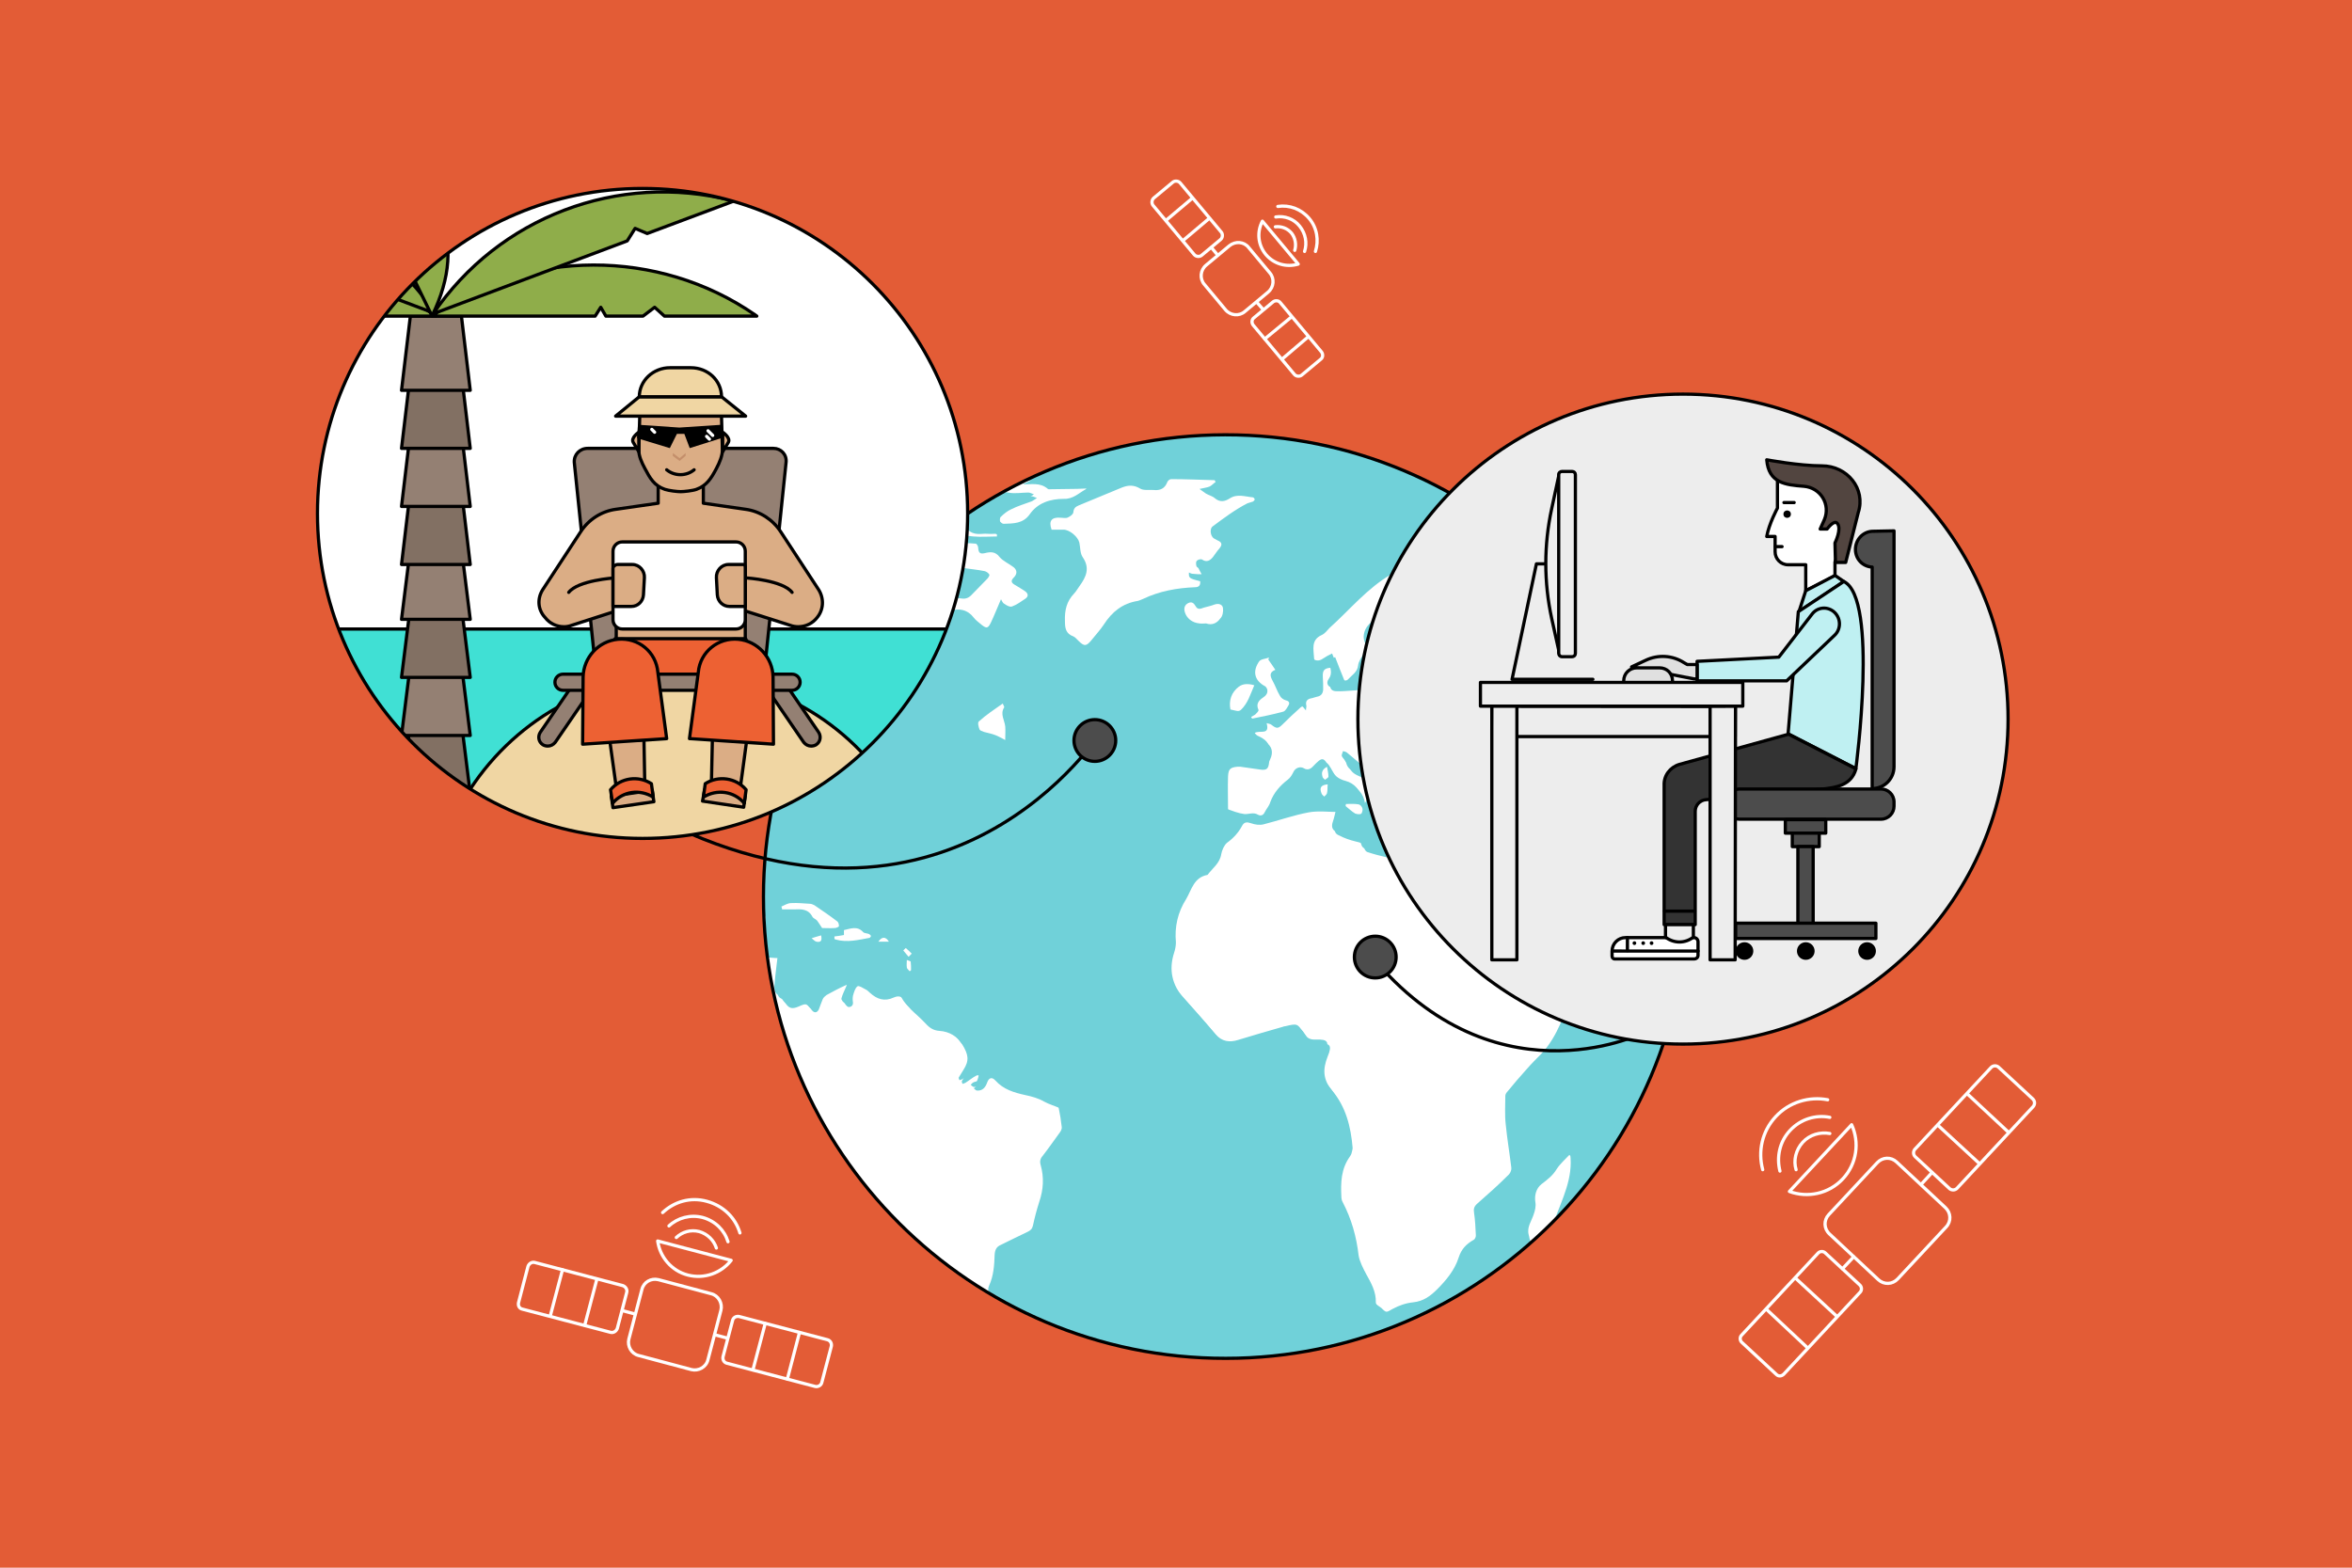 <?xml version="1.0" encoding="utf-8"?>
<!-- Generator: Adobe Illustrator 21.1.0, SVG Export Plug-In . SVG Version: 6.00 Build 0)  -->
<svg version="1.1" id="Слой_1" xmlns="http://www.w3.org/2000/svg" xmlns:xlink="http://www.w3.org/1999/xlink" x="0px" y="0px"
	 viewBox="0 0 729 486" enable-background="new 0 0 729 486" xml:space="preserve">
<g id="Layer_1">
	<rect x="-77.42" y="-51.65" fill="#E35C36" width="884.96" height="589.94"/>
	<g>
		<path fill="#70D1D9" d="M379.73,134.79c-78.95,0.12-143.1,64.26-143.1,143.21c0,78.96,64.36,143.21,143.31,143.1
			c78.85,0,143.1-64.36,143.1-143.21C522.94,198.94,458.58,134.68,379.73,134.79z"/>
		<g>
			<g>
				<defs>
					<path id="SVGID_1_" d="M236.63,278c0-78.95,64.15-143.09,143.1-143.21c78.85-0.11,143.21,64.15,143.31,143.1
						c0,78.85-64.26,143.21-143.1,143.21C300.99,421.2,236.63,356.96,236.63,278z"/>
				</defs>
				<clipPath id="SVGID_2_">
					<use xlink:href="#SVGID_1_"  overflow="visible"/>
				</clipPath>
				<path clip-path="url(#SVGID_2_)" fill="none" d="M379.73,134.79c-78.95,0.12-143.1,64.26-143.1,143.21
					c0,78.96,64.36,143.21,143.31,143.1c78.85,0,143.1-64.36,143.1-143.21C522.94,198.94,458.58,134.68,379.73,134.79z"/>
			</g>
			<g>
				<defs>
					<path id="SVGID_3_" d="M236.63,278c0-78.95,64.15-143.09,143.1-143.21c78.85-0.11,143.21,64.15,143.31,143.1
						c0,78.85-64.26,143.21-143.1,143.21C300.99,421.2,236.63,356.96,236.63,278z"/>
				</defs>
				<clipPath id="SVGID_4_">
					<use xlink:href="#SVGID_3_"  overflow="visible"/>
				</clipPath>
				<path clip-path="url(#SVGID_4_)" fill="#FFFFFF" d="M533.39,278c0.11,84.51-68.83,153.55-153.45,153.55
					c-84.73,0-153.66-68.83-153.66-153.44c0-84.62,68.72-153.45,153.45-153.55C464.35,124.34,533.29,193.16,533.39,278z
					 M481.77,378.41c0.55-0.21,0.66-0.21,0.77-0.33c0.33-0.32,0.66-0.65,0.98-0.98c12.2-12.74,21.79-27.33,28.65-43.55
					c6.21-14.71,9.8-30.06,10.89-45.96c0-0.55,0-1.43-0.33-1.74c-2.5-1.74-4.14-4.14-5.66-6.75c-0.98-1.74-2.51-2.72-4.8-2.62
					c-2.72,0.21-5.44,0.11-8.17-0.11c-1.85-0.22-3.59-0.87-5.44-1.31c-0.33-0.11-0.66-0.44-0.77-0.77
					c-0.77-2.62-2.06-3.16-4.35-1.64c-1.31,0.87-3.49,0.66-4.69-0.44c-1.74-1.73-3.49-3.37-5.22-5.11
					c-0.87-0.87-2.51-0.77-3.28,0.22c-1.08,1.08-0.21,1.73,0.54,2.5c1.43,1.53,2.84,3.05,3.92,4.8c0.54,0.87,0.98,1.19,1.85,0.75
					c1.31-0.65,1.85,0.12,1.74,1.1c-0.21,1.96,0.87,2.06,2.39,2.39c1.86,0.33,2.51-0.75,3.28-2.06c0.54-0.99,1.19-1.74,2.5-1.2
					c0.22,1.31,0,2.83,0.66,3.59c0.75,0.87,2.29,0.98,3.48,1.41c0.33,0.11,0.77,0.22,0.87,0.54c0.33,0.66,0.77,1.31,0.66,1.97
					c-1.1,5.22-4.03,9.14-8.5,11.97c-2.18,1.41-4.03,3.16-6.1,4.57c-1.52,1.1-3.16,1.97-4.89,2.62c-1.86,0.66-3.82,0.87-5.67,1.41
					c-0.98,0.22-1.64,0.12-2.29-0.87c-1.64-2.39-2.62-4.89-2.72-7.73c-0.11-1.74-0.77-3.16-1.74-4.47
					c-2.39-3.37-4.8-6.75-7.08-10.23c-2.29-3.71-4.35-7.52-6.42-11.11c-0.98-0.11-2.07-0.33-3.37-0.44
					c0.21,0.87,0.32,1.52,0.54,2.18c2.18,4.47,4.47,8.81,6.65,13.28c0.65,1.2,0.86,2.62,1.29,3.92c0.33,0.87,0.55,1.85,1.2,2.51
					c1.96,1.85,3.7,3.81,3.82,6.75c0,0.44,0.32,0.86,0.65,1.08c1.52,1.52,3.16,3.16,4.8,4.68c1.19,1.1,1.52,2.18,1.41,3.82
					c-0.22,2.29,0.32,2.62,2.62,1.96c2.72-0.77,5.33-1.63,8.05-2.39c1.43-0.44,2.84-0.54,4.47-0.87c-0.11,0.98,0.12,1.64-0.11,2.18
					c-2.93,6.86-4.9,14.26-10.24,19.93c-1.52,1.64-3.04,3.16-4.47,4.68c-2.06,2.29-4.02,4.69-5.99,6.98
					c-0.33,0.33-0.65,0.87-0.65,1.31c0,2.93-0.22,5.88,0.11,8.81c0.44,4.47,1.31,8.93,1.74,13.4c0.11,0.77-0.33,1.74-0.77,2.18
					c-3.16,3.05-6.42,6.09-9.8,9.04c-0.98,0.87-1.19,1.64-0.98,2.95c0.33,2.17,0.44,4.45,0.54,6.75c0,0.54-0.32,1.29-0.65,1.52
					c-2.29,1.31-3.81,2.83-4.68,5.55c-1.2,3.82-3.92,6.98-6.65,9.8c-2.07,2.07-4.25,3.81-7.41,4.03c-2.17,0.21-4.47,0.98-6.42,2.07
					c-1.96,1.08-1.74,1.29-3.49-0.33c-0.54-0.54-1.19-0.87-1.73-1.31c-0.44-0.44-0.87-0.98-0.87-1.52c0.11-3.28-1.43-6-2.95-8.72
					c-0.98-1.85-2.07-3.92-2.39-5.88c-0.66-5.77-2.18-11.22-4.9-16.44c-0.33-0.55-0.44-1.2-0.44-1.74
					c-0.22-4.36-0.11-8.6,2.62-12.42c0.21-0.33,0.44-0.65,0.54-1.08c0.11-0.54,0.33-1.1,0.33-1.64c-0.55-6.53-2.07-12.74-6.43-17.86
					c-2.83-3.37-2.83-6.63-1.31-10.45c1.43-3.48,0.87-4.14-2.83-4.14c-1.63,0-2.72-0.44-3.59-1.85c-2.06-3.16-2.06-3.16-5.77-2.29
					c-0.32,0.11-0.54,0.11-0.87,0.21c-4.57,1.31-9.14,2.62-13.72,4.03c-2.72,0.87-5.11,0.55-7.08-1.74
					c-3.48-4.14-7.07-8.17-10.66-12.2c-3.71-4.14-4.8-8.92-3.05-14.26c0.33-0.98,0.54-2.18,0.54-3.16c-0.44-4.8,0.54-9.26,3.16-13.4
					c1.74-2.95,2.39-6.75,6.65-7.52c1.52-2.06,3.81-3.59,4.24-6.42c0.22-1.2,0.87-2.72,1.74-3.49c1.96-1.41,3.59-3.16,4.68-5.22
					c0.66-1.31,1.53-1.31,2.84-0.87c1.19,0.44,2.72,0.65,3.91,0.32c4.69-1.19,9.26-2.83,13.94-3.7c2.95-0.54,6.1-0.11,9.47-0.11
					c-0.44,1.64-0.65,2.95-1.08,4.14c-0.54,1.31-0.44,2.51,0.87,3.05c1.64,0.87,3.49,1.52,5.34,1.96c1.31,0.33,2.39,0.44,2.62,2.07
					c0.11,0.44,0.54,1.08,0.98,1.2c1.96,0.65,4.03,1.19,5.99,1.63c0.98,0.22,1.31-0.33,0.87-1.31c-0.21-0.54-0.33-1.31-0.11-1.74
					c0.75-1.52,4.68-2.06,6.09-1.08c1.53,1.08,3.05,2.39,4.8,3.26c1.08,0.54,2.72,0.87,3.7,0.44c2.95-1.31,5.77-1.63,8.72-0.75
					c2.72-3.59,2.39-7.85,3.16-11.88c-0.66,0-1.43,0-2.07,0c-3.16,0.11-6.32,0.33-9.58,0.54c-1.41,0.12-2.29-0.54-2.72-1.63
					c-0.66-1.97-1.1-4.03-1.64-5.77c1.08-0.65,1.96-1.2,2.72-1.64c0.44-0.21,0.98-0.54,1.41-0.54c2.29,0.11,3.92-0.98,5.44-2.39
					c1.31-1.2,2.72-1.1,4.25-0.44c3.16,1.31,6.42,1.85,9.79,1.52c0.12-0.87,0.33-1.63,0.33-2.39c0-0.44-0.33-0.98-0.65-1.2
					c-1.85-1.19-3.7-2.18-5.56-3.37c-1.52-0.98-1.63-2.07-0.32-3.38c0.32-0.32,0.75-0.54,0.98-0.98c0.21-0.33,0.44-0.77,0.65-1.2
					c-0.44-0.11-0.98-0.32-1.41-0.21c-1.52,0.65-2.93,1.41-4.47,2.18c1.41,2.18,1.2,2.93-0.87,3.7c-1.31,0.44-2.39-0.33-2.93-2.07
					c-1.1-3.16-1.2-3.16-4.03-1.52c-0.44,0.33-0.87,0.87-1.1,1.41c-0.65,1.31-1.29,2.72-1.73,4.14c-0.33,1.41-0.22,2.84-0.33,4.25
					c0,0.44,0.21,0.87,0.11,1.19c-0.87,1.53-2.39,1.97-4.03,1.31c-1.64-0.75-3.49,0.12-3.7,1.97c-0.22,1.85-0.11,3.59-0.33,5.44
					c0,0.54-0.44,1.52-0.77,1.52c-0.75,0.11-1.73,0-2.29-0.44c-1.29-1.08-0.75-2.62-0.44-3.49c-0.98-1.63-1.85-2.93-2.5-4.35
					c-0.87-1.97-2.07-3.49-3.92-4.8c-2.39-1.74-4.57-3.81-6.96-5.66c-0.33-0.22-0.77-0.33-1.2-0.44c-0.11,0.54-0.44,1.19-0.33,1.63
					c0.22,0.77,1.1,1.31,1.31,1.97c0.54,1.96,2.07,2.6,3.59,3.26c0.44,0.21,0.87,0.54,1.1,0.87c0.54,0.65,1.08,1.31,1.63,1.96
					c0.87,0.98,1.74,1.85,2.62,2.72c-0.11,0.11-0.33,0.22-0.44,0.44c-0.54-0.21-1.08-0.54-1.52-0.77c-0.98,1.31,0.21,3.38-1.74,4.36
					c-0.11-0.54-0.22-0.98-0.33-1.31c-0.33-3.05-2.5-5.22-5.01-5.88c-2.51-0.65-3.81-1.96-4.9-3.92c-2.06-3.7-2.18-3.7-5.23-0.65
					c-0.86,0.87-1.73,1.31-2.83,0.65c-1.19-0.65-2.72,0-3.26,1.1c-0.44,0.87-0.98,1.85-1.74,2.39c-2.39,1.85-4.47,4.03-5.44,6.98
					c-0.44,1.08-1.2,2.06-1.74,3.16c-0.44,0.98-1.31,1.31-2.06,0.75c-1.43-0.87-2.95,0-4.25-0.21c-1.85-0.22-3.7-0.98-5.55-1.64
					c-0.22-0.11-0.44-0.75-0.44-1.19c0-3.28-0.11-6.65,0-9.91c0.11-2.29,0.65-2.84,2.93-3.05c0.33,0,0.55,0,0.87,0
					c2.07,0.33,4.03,0.54,6.1,0.87c2.06,0.32,2.62-0.22,2.83-2.18c0-0.33,0.22-0.66,0.33-0.98c1.08-2.29,0.54-4.14-1.53-5.44
					c-0.65-0.33-1.41-0.66-1.96-1.1c-0.54-0.44-0.87-1.08-1.31-1.63c1.53-0.99,4.8,0.87,3.7-3.05c0.66,0.21,1.2,0.21,1.53,0.54
					c1.52,1.2,2.06,1.2,3.37-0.11c1.85-1.85,3.71-3.59,5.67-5.34c0.11-0.11,0.44-0.22,0.54-0.33c0.33,0.44,0.66,0.77,1.08,1.31
					c0-0.77,0.22-1.08,0.12-1.52c-0.33-1.41,0.32-2.07,1.74-2.29c0.54-0.12,0.98-0.33,1.52-0.44c1.31-0.22,1.85-0.98,1.96-2.18
					c0-1.31,0-2.62-0.11-3.92c-0.11-2.18,0.44-2.83,2.95-2.93c0.44,1.52,0.98,3.04-0.22,4.68c-0.87,1.2-0.33,2.51,1.2,2.62
					c1.85,0.11,3.81-0.11,5.66-0.22c2.07-0.11,4.15-0.32,6.21-0.32c1.1,0,1.53-0.12,1.85-1.2c0.44-1.41,0.98-2.83,1.53-4.14
					c0.44-0.98,1.08-1.53,2.29-0.98c1.31,0.44,1.96-0.12,1.74-1.53c-0.12-0.75-0.22-1.41-0.33-2.06c2.39-0.99,5.11,0.21,7.4-2.18
					c-0.98-0.44-1.63-0.98-2.29-0.87c-1.31,0.11-2.5,0.54-3.7,1.08c-1.85,0.77-2.95,0.44-3.81-1.41c-0.33-0.54-0.55-1.08-0.87-1.63
					c-1.43-2.74-1.31-2.84,0.87-5.02c1.29-1.31,2.72-2.5,1.96-4.78c-0.77-0.11-1.85-0.66-2.29-0.33c-1.31,1.08-2.29,2.51-3.26,3.81
					c-0.55,0.66-0.77,1.43-1.43,1.97c-1.52,1.2-2.39,3.59-1.63,5.44c0.54,1.41,0.54,2.72-0.33,4.03c-0.65,1.08-1.52,2.29-1.64,3.49
					c-0.11,2.17-1.85,3.04-3.04,4.24c-0.66,0.77-1.74,0.44-2.07-0.54c-0.98-2.39-1.96-4.9-2.93-7.41c-0.66,0.33-1.1,0.55-1.53,0.77
					c-0.54,0.22-0.98,0.54-1.41,0.87c-1.41,1.08-3.49,0.44-3.59-1.31c-0.11-2.62-1.08-5.66,2.39-7.19c0.99-0.44,1.64-1.41,2.4-2.18
					c6.32-5.66,11.65-12.3,19.16-16.66c1.74-0.98,3.49-1.31,5.01-0.54c4.47,2.18,9.37,3.26,13.29,6.42
					c0.44,0.33,0.98,0.44,1.31,0.66c0.87,0.65,1.85,1.2,2.5,2.06c0.66,0.87-0.11,2.4-1.31,2.4c-0.87,0-1.85-0.22-2.72-0.54
					c-1.73-0.66-3.48-1.31-5.33-1.97c-0.22,0.22-0.33,0.44-0.55,0.66c0.44,0.75,0.77,1.63,1.31,2.17c1.31,1.31,2.84,2.4,4.36,3.59
					c0.98,0.87,1.96,0.77,2.93,0c0.55-0.54,0.99-1.08,1.53-1.63c1.63-1.53,3.16-3.05,5.66-2.51c0.12,0,0.22-0.11,0.66-0.44
					c-0.87-1.85-1.74-3.81-2.62-5.88c2.39-0.21,3.26,0.54,3.92,3.28c0.54-0.12,1.19-0.12,1.74-0.33c4.47-1.41,8.81-3.05,13.39-4.14
					c2.62-0.66,5.44-1.53,8.06,0.54c0.33,0.21,0.98,0.11,1.97,0.33c-0.77-0.87-1.1-1.31-1.53-1.74c-3.49-3.38-6.96-6.65-10.45-10.13
					c-1.08-1.08-2.18-0.98-3.05,0c-1.19,1.2-2.5,1.1-4.24,0.87c0.44-0.77,0.54-1.52,0.98-2.06c0.65-0.77,1.41-1.31,2.29-2.07
					c-24.39-19.28-51.84-29.96-82.54-31.58c-24.83-1.31-48.47,3.59-70.78,14.69c2.6,0.12,5.33-0.65,7.73,1.43
					c0.21,0.21,0.65,0.11,0.98,0.11c2.72,0,5.44-0.11,8.17-0.11c0.98,0,2.07-0.12,3.05-0.12c0.21,0,0.65,0.33,0.77,0.55
					c0.11,0.21-0.12,0.75-0.33,0.86c-2.07,1.2-3.92,3.05-6.75,2.95c-4.25-0.11-8.06,1.08-10.57,4.8c-2.06,2.93-5.11,2.93-8.05,2.93
					c-0.66,0-1.53-0.87-1.97-1.63c-0.21-0.33-0.21-1.43,0.11-1.64c0.99-0.98,2.07-1.85,3.28-2.39c1.96-0.99,4.14-1.64,6.2-2.4
					c0.55-0.21,0.87-0.54,1.74-1.08c-0.87-0.33-1.31-0.54-1.74-0.54c-2.06,0-4.24,0.32-6.2,0c-3.05-0.66-5.23,0.98-7.52,2.39
					c-3.05,1.96-6.1,3.92-9.04,5.88c0.87,0.33,1.96,0.44,2.29,0.98c1.2,2.18,3.05,2.62,5.34,2.4c1.08-0.12,2.29,0.11,3.37,0
					c1.41-0.12,1.97,0.44,2.07,1.96c-2.51,0-4.9,0.21-7.29,0c-2.72-0.33-6-0.22-6.75-4.03c0,0-0.12,0-0.33-0.11
					c-0.44,0.32-0.98,0.65-1.41,0.98c-4.25,3.59-8.6,6.96-12.63,10.78c-16.99,16.12-29.29,35.39-36.81,57.61
					c-5.44,16-7.95,32.45-7.62,49.33c0,0.77-0.11,1.97,0.33,2.29c1.31,0.98,0.65,1.97,0.44,2.95c-0.11,0.44-0.44,0.87-0.44,1.31
					c0.21,2.72,0.44,5.55,0.77,8.27c1.41,0.11,2.5,0.22,3.81,0.22c-0.33,3.04-0.77,5.99-0.98,8.81c-0.11,1.53-0.54,3.26,1.64,3.92
					c0.21,0.11,0.32,0.54,0.54,0.87c1.19,1.96,2.18,2.29,4.24,1.41c2.39-1.08,2.51-1.08,4.14,1.08c0.77,0.99,1.64,0.87,2.18-0.21
					c0.44-1.1,0.77-2.18,1.2-3.16c0.21-0.54,0.77-0.98,1.2-1.31c1.96-1.08,4.02-2.18,5.99-3.05c0.44-0.21,1.08-0.11,1.63-0.21
					c-0.21,0.54-0.32,1.08-0.54,1.63c-0.54,1.31-1.19,2.51-1.52,3.82c-0.11,0.44,0.77,1.41,1.19,1.52c0.77,0.11,1.53-0.44,1.43-1.41
					c-0.12-0.65-0.12-1.41,0-2.07c0.32-1.08,0.65-2.39,1.41-2.93c0.44-0.33,1.85,0.65,2.72,1.08c0.44,0.22,0.77,0.66,1.19,0.99
					c2.18,1.96,4.47,2.72,7.31,1.41c1.52-0.66,2.72-0.44,3.48,1.31c0.44,0.86,1.2,1.63,1.86,2.39c1.41,1.41,3.04,2.72,4.45,4.24
					c1.2,1.41,2.51,2.29,4.36,2.4c3.16,0.21,5.55,1.73,7.29,4.35c0.22,0.33,0.55,0.55,0.77,0.98c1.85,3.16,2.29,4.9,0.33,7.95
					c-0.54,0.77-0.98,1.53-1.41,2.29c-0.12,0.22,0.11,0.54,0.21,0.87c0.33-0.11,0.54-0.21,0.87-0.33c1.2-0.75,2.18-1.63,3.49-2.29
					c0.44-0.21,1.74,0.33,1.74,0.44c0,0.87-0.33,1.64-0.66,2.4c-0.11,0.21-0.77,0.21-1.08,0.44c-0.33,0.21-0.54,0.54-0.87,0.75
					c0.33,0.22,0.65,0.66,0.98,0.66c1.74,0.11,2.62-0.98,3.16-2.51c0.54-1.52,1.52-1.74,2.51-0.65c2.5,2.83,5.88,3.81,9.36,4.57
					c2.07,0.44,4.03,0.98,5.88,2.06c1.43,0.77,2.95,1.2,4.47,1.86c0.33,0.21,0.77,0.65,0.87,0.98c0.44,1.96,0.77,4.03,0.98,6.09
					c0.12,0.54-0.21,1.2-0.54,1.64c-1.74,2.5-3.49,4.9-5.34,7.29c-0.65,0.87-0.87,1.74-0.65,2.83c1.08,3.82,0.87,7.62-0.44,11.44
					c-0.87,2.39-1.41,4.9-1.96,7.4c-0.22,1.1-0.77,1.53-1.74,1.97c-2.84,1.19-5.56,2.72-8.28,4.03c-1.31,0.65-1.74,1.52-1.85,2.93
					c-0.21,3.26-0.32,6.65-1.74,9.7c-0.65,1.41-0.21,2.06,1.1,2.83c24.17,14.05,50.2,20.69,78.08,19.49
					c32.78-1.31,61.75-12.74,86.91-33.76c1.41-1.08,1.64-2.06,0.77-3.49c-0.33-0.54-0.33-1.29-0.54-1.96
					c-0.66-2.39,0.86-4.24,1.52-6.32c0.44-1.2,0.77-2.62,0.54-3.81c-0.33-2.07,0.22-4.25,1.85-5.56c1.85-1.41,3.59-2.72,4.8-4.78
					c1.08-1.64,2.62-2.95,4.14-4.59C487.65,365.13,484.28,371.55,481.77,378.41z"/>
			</g>
			<g>
				<defs>
					<path id="SVGID_5_" d="M236.63,278c0-78.95,64.15-143.09,143.1-143.21c78.85-0.11,143.21,64.15,143.31,143.1
						c0,78.85-64.26,143.21-143.1,143.21C300.99,421.2,236.63,356.96,236.63,278z"/>
				</defs>
				<clipPath id="SVGID_6_">
					<use xlink:href="#SVGID_5_"  overflow="visible"/>
				</clipPath>
				<path clip-path="url(#SVGID_6_)" fill="#70D1D9" d="M485.69,356.66c-1.43,1.53-3.05,2.84-4.15,4.57
					c-1.29,1.97-2.93,3.38-4.78,4.8c-1.64,1.2-2.18,3.49-1.85,5.55c0.21,1.2-0.12,2.62-0.55,3.82c-0.75,2.06-2.17,3.92-1.52,6.32
					c0.22,0.65,0.22,1.41,0.54,1.96c0.98,1.53,0.66,2.4-0.75,3.49c-25.26,20.9-54.14,32.35-86.91,33.76
					c-27.88,1.08-53.91-5.55-78.09-19.49c-1.31-0.77-1.63-1.41-1.08-2.84c1.41-3.04,1.64-6.42,1.74-9.69
					c0.11-1.41,0.54-2.39,1.85-2.95c2.72-1.31,5.44-2.72,8.27-4.03c0.98-0.44,1.53-0.98,1.74-1.96c0.54-2.51,1.2-5.01,1.97-7.4
					c1.29-3.82,1.52-7.52,0.42-11.44c-0.32-1.08-0.11-1.96,0.66-2.83c1.85-2.39,3.59-4.9,5.34-7.29c0.32-0.44,0.65-1.2,0.54-1.64
					c-0.22-2.07-0.54-4.03-0.98-6.09c-0.11-0.44-0.44-0.87-0.87-0.99c-1.53-0.65-3.05-1.08-4.47-1.85c-1.85-1.08-3.7-1.63-5.88-2.06
					c-3.38-0.66-6.86-1.74-9.37-4.57c-0.98-1.1-1.96-0.87-2.5,0.65c-0.55,1.52-1.43,2.62-3.16,2.51c-0.33,0-0.66-0.44-0.99-0.66
					c0.33-0.33,0.55-0.65,0.87-0.77c0.33-0.21,0.98-0.21,1.1-0.44c0.32-0.75,0.54-1.63,0.65-2.39c0-0.11-1.31-0.65-1.74-0.44
					c-1.19,0.66-2.29,1.53-3.48,2.29c-0.22,0.11-0.55,0.22-0.87,0.33c-0.12-0.33-0.33-0.66-0.22-0.87c0.44-0.77,0.98-1.52,1.41-2.29
					c1.97-3.05,1.53-4.8-0.32-7.95c-0.22-0.32-0.55-0.65-0.77-0.98c-1.74-2.62-4.03-4.24-7.29-4.36c-1.85-0.11-3.16-0.98-4.36-2.39
					c-1.31-1.52-2.95-2.83-4.47-4.24c-0.77-0.77-1.41-1.53-1.85-2.4c-0.77-1.63-2.07-1.96-3.49-1.31c-2.83,1.2-5.22,0.55-7.29-1.41
					c-0.33-0.32-0.77-0.75-1.2-0.98c-0.87-0.44-2.29-1.41-2.72-1.08c-0.75,0.54-1.08,1.85-1.41,2.93c-0.21,0.66-0.11,1.41,0,2.07
					c0.11,1.08-0.65,1.63-1.41,1.41c-0.54-0.11-1.31-1.08-1.2-1.52c0.33-1.31,0.99-2.51,1.53-3.82c0.21-0.54,0.32-1.08,0.54-1.63
					c-0.54,0.11-1.2,0-1.64,0.21c-2.06,0.98-4.03,1.96-5.99,3.05c-0.54,0.21-0.98,0.75-1.2,1.31c-0.44,0.98-0.75,2.17-1.19,3.16
					c-0.44,1.19-1.41,1.19-2.18,0.21c-1.64-2.18-1.74-2.18-4.14-1.08c-1.97,0.98-3.05,0.54-4.25-1.41
					c-0.21-0.33-0.32-0.77-0.54-0.87c-2.07-0.66-1.74-2.4-1.64-3.92c0.22-2.83,0.66-5.77,0.99-8.83c-1.2-0.11-2.4-0.11-3.82-0.21
					c-0.21-2.83-0.54-5.55-0.77-8.27c0-0.44,0.33-0.87,0.44-1.31c0.22-0.99,0.87-2.07-0.44-2.95c-0.42-0.33-0.32-1.52-0.32-2.29
					c-0.33-16.87,2.06-33.43,7.62-49.34c7.62-22.21,19.93-41.37,36.8-57.6c4.03-3.82,8.39-7.19,12.63-10.78
					c0.44-0.44,0.99-0.66,1.43-0.99c0.21,0.12,0.32,0.12,0.32,0.12c0.77,3.81,3.92,3.7,6.75,4.03c2.4,0.21,4.9,0,7.29,0
					c0-1.53-0.65-2.07-2.06-1.97c-1.1,0.12-2.29-0.11-3.38,0c-2.29,0.22-4.03-0.21-5.33-2.39c-0.33-0.54-1.31-0.65-2.3-0.98
					c3.05-1.97,6-3.92,9.05-5.88c2.29-1.41,4.45-3.05,7.51-2.4c1.97,0.44,4.14,0,6.21,0c0.44,0,0.87,0.22,1.74,0.55
					c-0.87,0.54-1.2,0.87-1.74,1.08c-2.07,0.77-4.24,1.41-6.21,2.39c-1.19,0.55-2.29,1.53-3.26,2.4c-0.33,0.32-0.44,1.31-0.11,1.63
					c0.44,0.66,1.31,1.64,1.96,1.64c2.95-0.11,5.99,0,8.06-2.95c2.51-3.59,6.42-4.78,10.56-4.78c2.84,0.11,4.59-1.74,6.75-2.95
					c0.22-0.11,0.44-0.65,0.33-0.87c-0.11-0.21-0.44-0.54-0.77-0.54c-0.98,0-2.06,0.11-3.04,0.11c-2.72,0.12-5.44,0.12-8.17,0.12
					c-0.33,0-0.77,0-0.99-0.12c-2.29-2.06-5.01-1.31-7.73-1.41c22.33-11.1,45.96-16,70.78-14.69c30.72,1.63,58.15,12.3,82.56,31.58
					c-0.87,0.75-1.64,1.41-2.29,2.06c-0.44,0.55-0.66,1.31-0.99,2.07c1.74,0.21,3.16,0.33,4.25-0.87c0.98-0.98,1.96-1.08,3.05,0
					c3.48,3.37,6.96,6.75,10.45,10.12c0.44,0.44,0.75,0.87,1.52,1.74c-0.98-0.11-1.63,0-1.96-0.32c-2.62-2.07-5.44-1.2-8.06-0.55
					c-4.47,1.2-8.93,2.84-13.4,4.15c-0.54,0.21-1.2,0.21-1.74,0.32c-0.65-2.72-1.52-3.48-3.91-3.26c0.87,2.07,1.73,4.03,2.6,5.88
					c-0.44,0.33-0.54,0.44-0.65,0.44c-2.51-0.54-4.14,0.98-5.67,2.51c-0.54,0.54-0.98,1.08-1.52,1.63c-0.98,0.87-1.85,0.87-2.95,0
					c-1.41-1.19-2.93-2.29-4.35-3.59c-0.54-0.54-0.87-1.41-1.31-2.18c0.21-0.21,0.33-0.44,0.54-0.65c1.74,0.65,3.49,1.41,5.34,1.96
					c0.87,0.33,1.85,0.55,2.72,0.55c1.08,0,1.96-1.53,1.31-2.4c-0.66-0.87-1.64-1.41-2.51-2.06c-0.44-0.33-0.98-0.44-1.31-0.66
					c-3.91-3.26-8.92-4.24-13.28-6.42c-1.52-0.77-3.26-0.44-5.01,0.54c-7.41,4.36-12.86,11.11-19.17,16.66
					c-0.75,0.77-1.41,1.74-2.39,2.18c-3.49,1.52-2.51,4.57-2.39,7.19c0.11,1.74,2.17,2.39,3.59,1.31c0.44-0.33,0.98-0.54,1.41-0.87
					c0.44-0.22,0.87-0.44,1.52-0.77c0.98,2.51,1.96,4.9,2.95,7.41c0.32,0.98,1.41,1.31,2.06,0.54c1.2-1.31,2.84-2.18,3.05-4.25
					c0.11-1.19,0.98-2.39,1.64-3.48c0.87-1.31,0.87-2.62,0.32-4.03c-0.65-1.74,0.12-4.14,1.64-5.44c0.54-0.44,0.87-1.31,1.41-1.97
					c1.1-1.31,2.07-2.72,3.26-3.81c0.44-0.33,1.53,0.21,2.29,0.33c0.87,2.29-0.65,3.48-1.96,4.78c-2.18,2.18-2.18,2.29-0.87,5.01
					c0.33,0.55,0.54,1.1,0.87,1.64c0.87,1.74,1.96,2.07,3.82,1.41c1.19-0.44,2.5-0.87,3.7-1.08c0.65-0.12,1.41,0.54,2.29,0.87
					c-2.29,2.39-5.13,1.19-7.41,2.17c0.12,0.66,0.33,1.43,0.33,2.07c0.22,1.41-0.44,2.07-1.74,1.52c-1.19-0.44-1.85,0-2.29,0.99
					c-0.54,1.29-1.08,2.72-1.52,4.14c-0.33,1.08-0.87,1.19-1.85,1.19c-2.07-0.11-4.14,0.22-6.21,0.33
					c-1.96,0.11-3.82,0.33-5.67,0.22c-1.41-0.12-2.06-1.43-1.19-2.62c1.19-1.64,0.65-3.05,0.21-4.69c-2.5,0.12-3.05,0.77-2.93,2.95
					c0.11,1.31,0.11,2.62,0.11,3.92c0,1.19-0.66,2.06-1.96,2.18c-0.55,0.11-0.99,0.32-1.53,0.42c-1.41,0.22-2.06,0.87-1.74,2.3
					c0.12,0.32,0,0.75-0.11,1.52c-0.54-0.54-0.77-0.87-1.08-1.31c-0.22,0.11-0.44,0.11-0.55,0.33c-1.85,1.74-3.81,3.59-5.66,5.34
					c-1.31,1.31-1.85,1.31-3.38,0.11c-0.32-0.22-0.87-0.33-1.52-0.54c1.08,4.03-2.18,2.06-3.7,3.04c0.44,0.66,0.75,1.2,1.31,1.64
					c0.54,0.44,1.31,0.65,1.96,1.08c2.18,1.31,2.72,3.16,1.52,5.46c-0.11,0.32-0.32,0.65-0.32,0.98c-0.12,1.96-0.77,2.5-2.84,2.18
					c-2.06-0.33-4.03-0.66-6.09-0.87c-0.33,0-0.54,0-0.87,0c-2.29,0.21-2.83,0.65-2.95,3.04c-0.11,3.28,0,6.65,0,9.91
					c0,0.44,0.22,1.1,0.44,1.2c1.85,0.66,3.71,1.41,5.56,1.64c1.41,0.11,2.83-0.66,4.24,0.21c0.77,0.44,1.64,0.22,2.07-0.77
					c0.54-1.08,1.41-1.96,1.74-3.16c1.08-2.93,3.04-5.11,5.44-6.96c0.75-0.54,1.31-1.52,1.74-2.39c0.54-1.2,2.06-1.85,3.26-1.1
					c1.08,0.66,2.06,0.22,2.83-0.65c2.95-3.05,3.16-2.95,5.23,0.65c1.08,1.97,2.39,3.28,4.9,3.92c2.5,0.65,4.68,2.83,5.01,5.88
					c0,0.33,0.11,0.77,0.32,1.31c1.97-0.98,0.77-3.05,1.74-4.36c0.54,0.22,0.98,0.54,1.53,0.77c0.11-0.11,0.32-0.22,0.44-0.44
					c-0.87-0.87-1.74-1.74-2.62-2.72c-0.54-0.66-1.1-1.31-1.64-1.96c-0.33-0.33-0.77-0.66-1.08-0.87c-1.64-0.66-3.16-1.31-3.59-3.28
					c-0.22-0.75-0.98-1.31-1.31-1.96c-0.22-0.44,0.21-1.08,0.33-1.64c0.44,0.12,0.87,0.22,1.19,0.44c2.29,1.85,4.47,3.92,6.98,5.67
					c1.85,1.31,3.04,2.83,3.91,4.8c0.66,1.41,1.53,2.72,2.51,4.35c-0.33,0.87-0.87,2.29,0.44,3.49c0.54,0.44,1.52,0.54,2.29,0.44
					c0.33-0.11,0.65-0.98,0.77-1.52c0.21-1.86,0.11-3.59,0.32-5.46c0.22-1.85,2.07-2.6,3.71-1.96c1.63,0.77,3.16,0.33,4.03-1.31
					c0.21-0.33-0.12-0.75-0.12-1.19c0.12-1.43,0-2.95,0.33-4.25c0.33-1.41,1.1-2.72,1.74-4.14c0.21-0.54,0.65-1.08,1.08-1.41
					c2.84-1.64,2.95-1.53,4.03,1.52c0.66,1.74,1.64,2.51,2.95,2.07c2.06-0.66,2.29-1.53,0.87-3.7c1.52-0.77,2.93-1.53,4.47-2.18
					c0.32-0.12,0.98,0.11,1.41,0.21c-0.22,0.44-0.33,0.87-0.66,1.2c-0.21,0.33-0.65,0.54-0.98,0.98c-1.19,1.31-1.19,2.39,0.33,3.38
					c1.85,1.19,3.81,2.17,5.55,3.37c0.33,0.22,0.66,0.77,0.66,1.2c0,0.75-0.22,1.52-0.33,2.39c-3.37,0.44-6.65-0.21-9.8-1.52
					c-1.52-0.66-2.93-0.77-4.24,0.44c-1.53,1.41-3.26,2.5-5.44,2.39c-0.44,0-0.98,0.33-1.41,0.54c-0.87,0.44-1.64,0.98-2.72,1.64
					c0.44,1.74,0.86,3.81,1.63,5.77c0.44,1.08,1.31,1.73,2.72,1.63c3.16-0.21,6.32-0.33,9.58-0.54c0.77,0,1.43,0,2.07,0
					c-0.77,4.03-0.44,8.39-3.16,11.87c-2.93-0.87-5.77-0.54-8.71,0.77c-0.98,0.44-2.62,0.11-3.7-0.44c-1.74-0.87-3.28-2.07-4.8-3.26
					c-1.41-0.98-5.34-0.33-6.1,1.08c-0.21,0.44,0,1.2,0.12,1.74c0.44,0.98,0,1.52-0.87,1.31c-2.07-0.44-4.03-0.98-6-1.64
					c-0.44-0.11-0.87-0.75-0.98-1.19c-0.21-1.64-1.31-1.74-2.62-2.07c-1.85-0.44-3.59-1.08-5.33-1.96c-1.2-0.66-1.31-1.74-0.87-3.05
					c0.44-1.2,0.65-2.51,1.08-4.14c-3.37,0-6.53-0.44-9.47,0.11c-4.68,0.87-9.26,2.62-13.94,3.7c-1.2,0.33-2.72,0.12-3.92-0.32
					c-1.31-0.44-2.18-0.33-2.83,0.86c-1.08,2.18-2.72,3.82-4.68,5.23c-0.99,0.66-1.64,2.18-1.74,3.49
					c-0.44,2.93-2.72,4.35-4.25,6.42c-4.14,0.87-4.78,4.68-6.63,7.52c-2.51,4.14-3.59,8.6-3.16,13.4c0.11,1.08-0.22,2.17-0.55,3.16
					c-1.73,5.33-0.65,10.02,3.05,14.26c3.59,4.03,7.19,8.06,10.68,12.2c1.96,2.29,4.36,2.62,7.08,1.74
					c4.57-1.41,9.14-2.72,13.72-4.03c0.33-0.11,0.54-0.21,0.87-0.21c3.7-0.87,3.7-0.87,5.77,2.29c0.87,1.41,1.96,1.96,3.59,1.85
					c3.81-0.11,4.35,0.65,2.83,4.14c-1.64,3.82-1.52,7.08,1.31,10.45c4.24,5.13,5.77,11.32,6.42,17.86c0,0.54-0.11,1.08-0.33,1.64
					c-0.11,0.32-0.32,0.75-0.54,1.08c-2.83,3.7-2.83,8.06-2.62,12.42c0,0.65,0.22,1.19,0.44,1.73c2.72,5.13,4.25,10.68,4.9,16.45
					c0.22,2.07,1.31,4.03,2.4,5.88c1.52,2.72,3.04,5.44,2.93,8.71c0,0.44,0.54,1.1,0.87,1.53c0.54,0.54,1.2,0.87,1.74,1.31
					c1.64,1.63,1.52,1.41,3.49,0.32c1.96-1.08,4.24-1.85,6.42-2.06c3.16-0.33,5.34-1.97,7.4-4.03c2.84-2.84,5.44-6,6.65-9.8
					c0.87-2.72,2.39-4.24,4.69-5.55c0.44-0.22,0.75-1.1,0.65-1.53c-0.11-2.29-0.21-4.57-0.54-6.75c-0.22-1.31,0-2.06,0.98-2.93
					c3.37-2.95,6.65-5.88,9.8-9.04c0.54-0.54,0.87-1.53,0.75-2.18c-0.54-4.47-1.29-8.93-1.73-13.4c-0.33-2.93-0.12-5.88-0.12-8.81
					c0-0.44,0.33-0.99,0.66-1.31c1.96-2.4,3.91-4.69,5.99-6.98c1.41-1.63,2.95-3.16,4.47-4.68c5.34-5.67,7.29-13.07,10.24-19.93
					c0.21-0.55,0.11-1.2,0.11-2.18c-1.64,0.32-3.05,0.54-4.47,0.87c-2.72,0.75-5.34,1.63-8.06,2.39c-2.29,0.65-2.72,0.33-2.62-1.96
					c0.12-1.53-0.32-2.72-1.41-3.82c-1.63-1.52-3.16-3.05-4.78-4.68c-0.33-0.33-0.66-0.77-0.66-1.1c-0.21-2.93-1.85-4.9-3.81-6.75
					c-0.66-0.54-0.87-1.63-1.2-2.5c-0.44-1.31-0.65-2.72-1.31-3.92c-2.18-4.47-4.47-8.81-6.65-13.28c-0.32-0.55-0.32-1.31-0.54-2.18
					c1.31,0.21,2.39,0.32,3.38,0.44c2.06,3.59,4.14,7.4,6.42,11.1c2.18,3.49,4.57,6.98,7.08,10.24c0.98,1.41,1.73,2.83,1.73,4.47
					c0.12,2.83,1.1,5.44,2.72,7.73c0.66,0.98,1.2,1.1,2.3,0.87c1.85-0.54,3.81-0.77,5.66-1.41c1.74-0.65,3.38-1.52,4.9-2.62
					c2.07-1.41,3.92-3.26,6.1-4.57c4.45-2.93,7.4-6.75,8.48-11.98c0.12-0.54-0.32-1.29-0.65-1.96c-0.11-0.21-0.54-0.33-0.87-0.54
					c-1.2-0.44-2.83-0.54-3.49-1.41c-0.65-0.77-0.44-2.4-0.65-3.59c-1.31-0.54-1.97,0.21-2.51,1.19c-0.65,1.2-1.31,2.4-3.26,2.07
					c-1.52-0.33-2.62-0.44-2.39-2.39c0.11-0.98-0.44-1.85-1.74-1.1c-0.87,0.44-1.31,0.12-1.85-0.75c-1.1-1.74-2.51-3.28-3.92-4.8
					c-0.77-0.77-1.64-1.41-0.54-2.51c0.87-0.98,2.39-1.08,3.26-0.21c1.74,1.74,3.49,3.37,5.23,5.11c1.19,1.1,3.37,1.31,4.68,0.44
					c2.29-1.52,3.59-0.98,4.36,1.64c0.11,0.33,0.44,0.77,0.75,0.77c1.74,0.54,3.59,1.19,5.46,1.29c2.72,0.22,5.44,0.33,8.17,0.12
					c2.29-0.22,3.81,0.87,4.78,2.6c1.53,2.62,3.16,5.02,5.67,6.75c0.33,0.22,0.44,1.1,0.33,1.74c-0.99,15.91-4.69,31.26-10.9,45.96
					C504.41,348.72,487.85,364.51,485.69,356.66z M368.72,176.87c0.44,0.22,0.77,0.33,1.08,0.44c0.77,0.11,1.64,0.11,2.4,0.11
					c-0.33-0.65-0.66-1.31-0.98-1.85c-0.22-0.32-0.55-0.54-0.66-0.75c-0.11-0.55-0.11-1.31,0.11-1.53c0.33-0.33,1.31-0.65,1.64-0.44
					c1.52,0.87,2.51,0.33,3.37-0.75c0.77-0.87,1.43-1.86,2.07-2.74c0.87-1.08,0.65-1.85-0.54-2.39c-0.44-0.21-0.77-0.44-1.2-0.65
					c-0.98-0.66-1.31-2.95-0.44-3.71c3.49-2.6,6.86-5.22,10.78-7.17c0.54-0.33,1.2-0.33,1.74-0.55c0.21-0.11,0.65-0.44,0.54-0.65
					c0-0.22-0.33-0.66-0.54-0.66c-2.39-0.11-4.8-1.08-7.19,0.33c-1.52,0.98-3.05,1.31-4.68-0.11c-0.77-0.66-1.85-0.98-2.72-1.41
					c-0.55-0.33-0.99-0.66-1.97-1.41c1.41-0.33,2.29-0.44,3.16-0.77c0.66-0.33,1.31-0.98,1.85-1.41c-0.11-0.22-0.21-0.44-0.32-0.54
					c-4.47-0.12-8.93-0.22-13.5-0.33c-0.44,0-1.1,0.54-1.2,0.98c-0.77,2.07-2.29,2.62-4.24,2.39c-1.43-0.11-3.05,0.22-4.15-0.44
					c-1.96-1.19-3.7-1.08-5.66-0.32c-4.47,1.85-8.93,3.7-13.4,5.55c-0.98,0.44-1.52,0.87-1.64,2.07c-0.11,0.65-1.08,1.29-1.85,1.73
					c-0.65,0.33-1.41,0.12-2.17,0c-2.84-0.21-3.71,0.99-2.74,3.71c1.2,0,2.51,0,3.71,0c1.85,0,4.57,2.17,4.9,4.03
					c0.32,1.52,0.21,3.37,1.08,4.57c2.29,3.37,0.98,6.09-0.98,8.81c-0.54,0.77-0.98,1.64-1.74,2.4c-2.29,2.39-3.05,5.22-2.83,8.5
					c0.11,2.29,0.32,3.91,2.6,4.78c0.55,0.22,1.1,0.87,1.53,1.31c1.96,1.85,2.5,1.85,4.24-0.33c1.31-1.52,2.62-3.04,3.71-4.68
					c2.5-3.92,5.76-6.65,10.45-7.29c0.65-0.12,1.19-0.33,1.74-0.66c5.11-2.39,10.45-3.37,16-3.59c1.41-0.11,1.74-0.65,1.64-1.85
					C368.82,178.82,368.61,178.61,368.72,176.87z M310.46,185.15c0.21,0.42,0.44,1.08,0.87,1.41c0.75,0.44,1.73,1.08,2.39,0.87
					c1.52-0.55,2.83-1.53,4.14-2.4c1.08-0.75,0.98-1.63-0.11-2.39c-1.1-0.65-2.07-1.41-3.16-1.96c-1.1-0.66-1.41-1.2-0.33-2.18
					c1.1-0.98,1.31-2.29,0-3.26c-1.41-1.1-3.26-1.86-4.36-3.16c-1.41-1.74-2.83-1.64-4.57-1.2c-1.52,0.33-1.96-0.11-2.06-1.74
					c0-0.44-0.44-1.2-0.77-1.2c-2.18-0.11-4.57-0.65-6.42,1.2c-0.54,0.54-1.31,0.98-1.97,1.31c-0.75,0.54-1.41,0.98-1.19,2.18
					c0.21,1.08,0.65,1.74,1.74,1.96c1.29,0.22,2.5,0.66,3.81,0.87c2.29,0.33,4.47,0.54,6.75,0.98c0.54,0.11,1.2,0.66,1.52,1.1
					c0.12,0.21-0.32,0.98-0.65,1.29c-1.52,1.64-3.16,3.17-4.68,4.8c-0.87,0.98-1.86,1.64-3.28,1.31c-2.18-0.44-3.48,0.87-4.9,2.95
					c1.1,0.21,1.97,0.54,2.72,0.54c2.51-0.33,4.36,0.44,5.89,2.39c0.65,0.87,1.63,1.64,2.5,2.29c1.52,1.2,1.96,1.2,2.83-0.65
					C308.39,190.04,309.36,187.65,310.46,185.15z M388,221.63c0.11,0.21,0.21,0.42,0.32,0.65c3.28-0.65,6.54-1.31,9.7-2.18
					c0.65-0.21,1.2-1.31,1.64-2.06c0.32-0.66,0.11-1.2-0.87-1.43c-0.66-0.21-1.41-0.75-1.85-1.41c-0.87-1.52-1.43-3.16-2.29-4.68
					c-0.77-1.41-1.2-2.62,0.86-3.38c-0.75-1.08-1.52-2.06-2.17-3.16c0.11-0.21,0.11-0.44,0.21-0.65c-0.98,0.33-2.5,0.44-3.05,1.2
					c-2.06,2.93-1.63,5.88,1.85,7.73c0.33,0.21,0.66,0.65,0.66,0.98c0.21,1.08-0.33,1.85-1.31,2.5c-1.31,0.87-2.29,1.97-1.41,3.82
					c0.11,0.21-0.44,0.87-0.87,1.31C388.98,221.08,388.43,221.3,388,221.63z M374.06,192.66c1.85,0.66,3.49-0.21,4.57-1.41
					c0.65-0.77,0.98-2.18,0.87-3.16c-0.22-1.2-1.31-1.74-2.62-1.2c-1.08,0.44-2.29,0.66-3.37,0.99c-0.99,0.21-1.97,0.65-2.51-0.44
					c-0.54-0.99-1.2-1.53-2.29-0.99c-1.08,0.55-1.41,1.53-1.08,2.72c0.54,1.97,2.29,3.38,4.57,3.59
					C372.64,192.76,373.29,192.66,374.06,192.66z M311,217.49c-2.62,1.85-5.13,3.59-7.41,5.44c-0.32,0.33,0,1.74,0.22,2.51
					c0.11,0.44,0.87,0.65,1.41,0.77c1.2,0.32,2.39,0.65,3.49,0.98c0.87,0.33,1.63,0.87,3.05,1.52c0-1.74,0.11-2.93,0-4.24
					c-0.22-1.97-1.64-3.82-0.33-5.88C311.54,218.58,311.33,218.25,311,217.49z M242.4,280.43c0.11,0.22,0.21,0.54,0.32,0.77
					c1.2,0,2.4,0,3.59,0c2.18-0.11,4.47-0.22,5.77,2.18c0.22,0.54,1.08,0.65,1.41,1.19c0.54,0.66,0.98,1.31,1.64,2.4
					c0.98,0,2.5,0,4.03,0c0.44,0,1.19-0.33,1.19-0.55c0-0.54-0.21-1.31-0.54-1.52c-2.29-1.74-4.68-3.38-7.07-5.01
					c-0.44-0.22-0.99-0.44-1.43-0.44c-1.96-0.11-3.91-0.33-5.76-0.22C244.46,279.46,243.38,280.1,242.4,280.43z M381.58,219.34
					c0.65,0.12,1.29,0.44,1.96,0.44c0.44,0,0.98-0.11,1.31-0.32c2.18-2.07,2.93-4.9,4.14-7.62c-1.85-0.54-3.49-0.54-4.8,0.44
					C382,214.01,381.14,216.4,381.58,219.34z M258.84,289.7c0,0.21,0,0.44-0.11,0.54c0.11,0.11,0.33,0.21,0.44,0.21
					c3.59,0.98,6.96,0.22,10.45-0.54c0.21,0,0.54-0.44,0.44-0.54c-0.11-0.22-0.44-0.54-0.66-0.66c-0.54-0.21-1.41-0.11-1.73-0.54
					c-1.85-2.06-3.92-1.08-6-0.65c0,0.54,0,1.08,0,1.52C260.79,289.47,259.81,289.58,258.84,289.7z M473.49,175.99
					c-3.16,0-3.59-2.29-4.15-4.47c-0.11-0.32-1.08-0.54-1.74-0.44c-0.75,0.12-1.85,0.33-2.06,0.77c-0.44,0.98-0.44,2.18-0.66,3.49
					C467.82,175.35,470.33,177.41,473.49,175.99z M286.72,184.28c-1.41,0.87-2.95,1.73-4.24,2.83c-0.12,0.11,0.32,1.41,0.75,1.85
					c0.33,0.33,1.31,0.33,1.64,0c1.31-0.98,2.18-0.98,3.16,0.21c0.33,0.33,0.87,0.44,1.31,0.77c0-0.54,0.21-1.08,0.11-1.63
					c-0.11-0.66-0.54-1.31-0.54-1.86C288.9,185.03,288.13,184.72,286.72,184.28z M294.88,166.85c-2.72,0-5.01-0.11-6.65,1.64
					c-0.44,0.42-0.44,1.29-0.65,1.96c0.65,0.11,1.41,0.44,1.96,0.21c1.41-0.54,2.95-1.31,4.25-2.06
					C294.23,168.26,294.45,167.62,294.88,166.85z M417.4,248.63c0,0.22-0.11,0.33-0.11,0.55c0.98,0.75,1.96,1.63,2.93,2.29
					c0.55,0.32,1.41,0.44,1.85,0.11c0.33-0.21,0.55-1.08,0.44-1.64c-0.11-0.54-0.75-1.31-1.19-1.31
					C420.01,248.52,418.71,248.63,417.4,248.63z M455.62,253.32c-2.62,0.21-3.7,0.65-4.03,1.85c-0.11,0.33,0.21,0.87,0.44,1.41
					c0.87-0.33,1.85-0.65,2.5-1.2C454.96,254.95,455.19,254.09,455.62,253.32z M411.73,242.54c-2.06,0.21-2.6,0.98-1.96,2.83
					c0.11,0.44,0.54,0.66,0.87,1.1c0.33-0.33,0.77-0.66,0.87-1.1C411.73,244.39,411.73,243.52,411.73,242.54z M411.52,237.09
					c-1.64,0.87-1.74,1.96-1.41,3.05c0.11,0.32,0.54,0.65,0.77,0.98c0.32-0.33,0.98-0.66,1.08-0.98
					C411.95,239.27,411.73,238.28,411.52,237.09z M254.7,289.37c-0.98,0.33-1.96,0.65-2.95,0.87c0.55,0.33,0.99,0.87,1.53,1.08
					C254.37,291.55,255.14,291.22,254.7,289.37z M282.14,300.48c0.11-0.12,0.21-0.22,0.44-0.22c0-0.87,0.11-1.74-0.11-2.62
					c0-0.21-0.77-0.32-1.2-0.54c0,0.77-0.11,1.52,0,2.29C281.27,299.82,281.81,300.15,282.14,300.48z M435.8,254.4
					c2.06,1.64,4.03,1.85,5.34,0.33C439.17,254.63,437.55,254.52,435.8,254.4z M280.94,293.29c-0.21,0.21-0.54,0.44-0.77,0.75
					c0.55,0.66,1.1,1.31,1.64,1.97c0.33-0.33,0.66-0.66,0.98-0.99C282.14,294.48,281.48,293.83,280.94,293.29z M275.72,291.32
					c-0.87-1.52-2.18-1.63-3.28,0C273.54,291.32,274.52,291.32,275.72,291.32z"/>
			</g>
			<g>
				<defs>
					<path id="SVGID_7_" d="M236.63,278c0-78.95,64.15-143.09,143.1-143.21c78.85-0.11,143.21,64.15,143.31,143.1
						c0,78.85-64.26,143.21-143.1,143.21C300.99,421.2,236.63,356.96,236.63,278z"/>
				</defs>
				<clipPath id="SVGID_8_">
					<use xlink:href="#SVGID_7_"  overflow="visible"/>
				</clipPath>
				<path clip-path="url(#SVGID_8_)" fill="#FFFFFF" d="M368.51,177.48c-0.11,1.74,0.11,1.85,3.49,2.72
					c0.11,1.2-0.33,1.85-1.64,1.85c-5.55,0.22-10.99,1.2-16,3.59c-0.55,0.22-1.2,0.54-1.74,0.66c-4.69,0.75-7.95,3.37-10.47,7.29
					c-1.08,1.64-2.5,3.16-3.7,4.68c-1.74,2.18-2.39,2.18-4.24,0.33c-0.44-0.44-0.98-1.08-1.53-1.31c-2.39-0.87-2.6-2.62-2.6-4.78
					c-0.12-3.38,0.54-6.1,2.83-8.5c0.65-0.66,1.08-1.53,1.74-2.4c1.96-2.72,3.26-5.44,0.98-8.81c-0.87-1.2-0.77-3.05-1.08-4.57
					c-0.44-1.86-3.05-4.03-4.9-4.03c-1.2,0-2.51,0-3.71,0c-0.98-2.72,0-3.92,2.72-3.71c0.77,0,1.64,0.22,2.18,0
					c0.77-0.32,1.85-1.08,1.85-1.73c0.12-1.2,0.66-1.64,1.64-2.07c4.47-1.85,8.93-3.7,13.4-5.55c1.96-0.77,3.7-0.87,5.66,0.32
					c1.1,0.66,2.72,0.33,4.15,0.44c2.06,0.22,3.48-0.44,4.24-2.39c0.11-0.44,0.77-0.98,1.2-0.98c4.47,0,8.92,0.21,13.5,0.33
					c0.11,0.21,0.21,0.44,0.32,0.54c-0.65,0.44-1.19,1.08-1.85,1.41c-0.75,0.33-1.74,0.44-3.16,0.77c0.98,0.65,1.41,1.08,1.97,1.41
					c0.87,0.54,1.96,0.75,2.72,1.41c1.63,1.41,3.16,1.08,4.68,0.11c2.29-1.52,4.8-0.54,7.19-0.33c0.21,0,0.54,0.44,0.54,0.66
					c0,0.21-0.33,0.54-0.54,0.65c-0.54,0.22-1.2,0.33-1.74,0.55c-3.81,1.96-7.29,4.57-10.78,7.17c-0.98,0.77-0.65,3.05,0.44,3.71
					c0.44,0.21,0.77,0.44,1.2,0.65c1.31,0.54,1.41,1.31,0.54,2.39c-0.77,0.87-1.41,1.86-2.07,2.74c-0.87,1.08-1.96,1.73-3.37,0.75
					c-0.33-0.21-1.31,0-1.64,0.44c-0.32,0.33-0.21,1.1-0.11,1.53c0,0.32,0.44,0.44,0.66,0.75c0.32,0.66,0.65,1.31,0.98,1.85
					c-0.77,0-1.64,0-2.4-0.11C369.28,177.92,368.95,177.7,368.51,177.48z"/>
			</g>
			<g>
				<defs>
					<path id="SVGID_9_" d="M236.63,278c0-78.95,64.15-143.09,143.1-143.21c78.85-0.11,143.21,64.15,143.31,143.1
						c0,78.85-64.26,143.21-143.1,143.21C300.99,421.2,236.63,356.96,236.63,278z"/>
				</defs>
				<clipPath id="SVGID_10_">
					<use xlink:href="#SVGID_9_"  overflow="visible"/>
				</clipPath>
				<path clip-path="url(#SVGID_10_)" fill="#FFFFFF" d="M310.26,185.77c-1.1,2.5-2.07,5.01-3.16,7.29
					c-0.87,1.74-1.31,1.85-2.84,0.65c-0.87-0.77-1.85-1.41-2.5-2.29c-1.53-1.96-3.49-2.72-5.88-2.39c-0.77,0.11-1.64-0.33-2.72-0.54
					c1.41-1.97,2.6-3.38,4.9-2.95c1.41,0.22,2.39-0.33,3.26-1.31c1.52-1.63,3.16-3.16,4.68-4.8c0.33-0.32,0.77-1.08,0.66-1.29
					c-0.33-0.55-0.99-0.99-1.53-1.1c-2.29-0.44-4.47-0.65-6.75-0.98c-1.31-0.21-2.5-0.65-3.81-0.87c-1.1-0.21-1.53-0.77-1.74-1.96
					c-0.22-1.2,0.44-1.64,1.2-2.18c0.65-0.44,1.41-0.77,1.96-1.31c1.85-1.85,4.24-1.31,6.42-1.2c0.33,0,0.77,0.77,0.77,1.2
					c0.11,1.64,0.54,2.07,2.07,1.74c1.73-0.44,3.26-0.54,4.57,1.2c1.08,1.29,2.93,2.06,4.35,3.16c1.2,0.98,1.1,2.17,0,3.26
					c-0.98,0.98-0.65,1.63,0.33,2.18c1.08,0.65,2.18,1.31,3.16,1.96c1.08,0.77,1.2,1.64,0.11,2.39c-1.31,0.87-2.6,1.85-4.14,2.4
					c-0.65,0.21-1.63-0.33-2.39-0.87C310.69,186.85,310.47,186.08,310.26,185.77z"/>
			</g>
			<g>
				<defs>
					<path id="SVGID_11_" d="M236.63,278c0-78.95,64.15-143.09,143.1-143.21c78.85-0.11,143.21,64.15,143.31,143.1
						c0,78.85-64.26,143.21-143.1,143.21C300.99,421.2,236.63,356.96,236.63,278z"/>
				</defs>
				<clipPath id="SVGID_12_">
					<use xlink:href="#SVGID_11_"  overflow="visible"/>
				</clipPath>
				<path clip-path="url(#SVGID_12_)" fill="#FFFFFF" d="M387.79,222.25c0.54-0.33,1.08-0.55,1.41-0.87
					c0.33-0.33,0.98-0.99,0.87-1.31c-0.87-1.85,0.11-2.95,1.41-3.82c0.98-0.65,1.52-1.41,1.31-2.5c-0.11-0.33-0.33-0.77-0.66-0.99
					c-3.48-1.85-3.91-4.78-1.85-7.73c0.55-0.75,1.97-0.75,3.05-1.19c-0.11,0.21-0.11,0.44-0.21,0.65c0.65,0.98,1.41,1.96,2.17,3.16
					c-1.96,0.77-1.63,1.96-0.86,3.38c0.86,1.52,1.41,3.26,2.29,4.68c0.32,0.65,1.08,1.2,1.85,1.41c0.98,0.22,1.19,0.77,0.87,1.41
					c-0.44,0.77-0.99,1.85-1.64,2.07c-3.16,0.87-6.42,1.52-9.7,2.18C388,222.67,387.9,222.46,387.79,222.25z"/>
			</g>
			<g>
				<defs>
					<path id="SVGID_13_" d="M236.63,278c0-78.95,64.15-143.09,143.1-143.21c78.85-0.11,143.21,64.15,143.31,143.1
						c0,78.85-64.26,143.21-143.1,143.21C300.99,421.2,236.63,356.96,236.63,278z"/>
				</defs>
				<clipPath id="SVGID_14_">
					<use xlink:href="#SVGID_13_"  overflow="visible"/>
				</clipPath>
				<path clip-path="url(#SVGID_14_)" fill="#FFFFFF" d="M373.85,193.27c-0.66,0-1.41,0.11-2.07,0c-2.29-0.21-4.03-1.63-4.57-3.59
					c-0.33-1.19,0-2.18,1.08-2.72c1.1-0.54,1.74,0,2.3,0.98c0.65,1.2,1.63,0.77,2.5,0.44c1.1-0.32,2.29-0.54,3.38-0.98
					c1.31-0.44,2.5,0,2.6,1.2c0.12,0.98-0.11,2.5-0.87,3.16C377.22,193.16,375.7,193.93,373.85,193.27z"/>
			</g>
			<g>
				<defs>
					<path id="SVGID_15_" d="M236.63,278c0-78.95,64.15-143.09,143.1-143.21c78.85-0.11,143.21,64.15,143.31,143.1
						c0,78.85-64.26,143.21-143.1,143.21C300.99,421.2,236.63,356.96,236.63,278z"/>
				</defs>
				<clipPath id="SVGID_16_">
					<use xlink:href="#SVGID_15_"  overflow="visible"/>
				</clipPath>
				<path clip-path="url(#SVGID_16_)" fill="#FFFFFF" d="M310.8,218.1c0.33,0.77,0.54,1.1,0.44,1.2c-1.31,2.07,0.11,3.92,0.33,5.88
					c0.11,1.2,0,2.51,0,4.24c-1.43-0.75-2.18-1.19-3.05-1.52c-1.1-0.44-2.29-0.65-3.49-0.98c-0.54-0.22-1.31-0.44-1.41-0.77
					c-0.33-0.75-0.66-2.18-0.22-2.5C305.67,221.59,308.18,219.95,310.8,218.1z"/>
			</g>
			<g>
				<defs>
					<path id="SVGID_17_" d="M236.63,278c0-78.95,64.15-143.09,143.1-143.21c78.85-0.11,143.21,64.15,143.31,143.1
						c0,78.85-64.26,143.21-143.1,143.21C300.99,421.2,236.63,356.96,236.63,278z"/>
				</defs>
				<clipPath id="SVGID_18_">
					<use xlink:href="#SVGID_17_"  overflow="visible"/>
				</clipPath>
				<path clip-path="url(#SVGID_18_)" fill="#FFFFFF" d="M242.19,281.05c0.98-0.44,1.96-1.08,3.04-1.08
					c1.97-0.12,3.82,0.11,5.77,0.21c0.44,0,0.98,0.22,1.41,0.44c2.4,1.64,4.8,3.26,7.08,5.01c0.44,0.33,0.54,0.98,0.54,1.53
					c0,0.11-0.77,0.54-1.19,0.54c-1.53,0.11-3.05,0-4.03,0c-0.77-1.1-1.1-1.74-1.64-2.4c-0.44-0.42-1.2-0.65-1.41-1.19
					c-1.31-2.39-3.49-2.29-5.77-2.18c-1.2,0-2.39,0-3.59,0C242.4,281.59,242.3,281.38,242.19,281.05z"/>
			</g>
			<g>
				<defs>
					<path id="SVGID_19_" d="M236.63,278c0-78.95,64.15-143.09,143.1-143.21c78.85-0.11,143.21,64.15,143.31,143.1
						c0,78.85-64.26,143.21-143.1,143.21C300.99,421.2,236.63,356.96,236.63,278z"/>
				</defs>
				<clipPath id="SVGID_20_">
					<use xlink:href="#SVGID_19_"  overflow="visible"/>
				</clipPath>
				<path clip-path="url(#SVGID_20_)" fill="#FFFFFF" d="M381.37,219.95c-0.55-2.83,0.32-5.33,2.6-7.07
					c1.31-0.98,2.95-0.98,4.8-0.44c-1.2,2.72-1.96,5.55-4.14,7.62c-0.33,0.32-0.87,0.44-1.31,0.32
					C382.67,220.28,382.02,220.07,381.37,219.95z"/>
			</g>
			<g>
				<defs>
					<path id="SVGID_21_" d="M236.63,278c0-78.95,64.15-143.09,143.1-143.21c78.85-0.11,143.21,64.15,143.31,143.1
						c0,78.85-64.26,143.21-143.1,143.21C300.99,421.2,236.63,356.96,236.63,278z"/>
				</defs>
				<clipPath id="SVGID_22_">
					<use xlink:href="#SVGID_21_"  overflow="visible"/>
				</clipPath>
				<path clip-path="url(#SVGID_22_)" fill="#FFFFFF" d="M258.63,290.31c0.98-0.12,1.85-0.22,2.95-0.44c0-0.44,0-0.99,0-1.53
					c2.06-0.44,4.14-1.41,5.99,0.66c0.33,0.32,1.2,0.32,1.74,0.54c0.21,0.11,0.54,0.33,0.65,0.65c0,0.12-0.33,0.55-0.44,0.55
					c-3.49,0.65-6.96,1.52-10.45,0.54c-0.11,0-0.33-0.11-0.44-0.22C258.63,290.75,258.63,290.52,258.63,290.31z"/>
			</g>
			<g>
				<defs>
					<path id="SVGID_23_" d="M236.63,278c0-78.95,64.15-143.09,143.1-143.21c78.85-0.11,143.21,64.15,143.31,143.1
						c0,78.85-64.26,143.21-143.1,143.21C300.99,421.2,236.63,356.96,236.63,278z"/>
				</defs>
				<clipPath id="SVGID_24_">
					<use xlink:href="#SVGID_23_"  overflow="visible"/>
				</clipPath>
				<path clip-path="url(#SVGID_24_)" fill="#FFFFFF" d="M473.28,176.61c-3.16,1.41-5.67-0.65-8.62-0.65
					c0.22-1.31,0.22-2.51,0.66-3.49c0.21-0.54,1.31-0.77,2.06-0.77c0.55-0.11,1.64,0.22,1.74,0.44
					C469.69,174.32,470.13,176.61,473.28,176.61z"/>
			</g>
			<g>
				<defs>
					<path id="SVGID_25_" d="M236.63,278c0-78.95,64.15-143.09,143.1-143.21c78.85-0.11,143.21,64.15,143.31,143.1
						c0,78.85-64.26,143.21-143.1,143.21C300.99,421.2,236.63,356.96,236.63,278z"/>
				</defs>
				<clipPath id="SVGID_26_">
					<use xlink:href="#SVGID_25_"  overflow="visible"/>
				</clipPath>
				<path clip-path="url(#SVGID_26_)" fill="#FFFFFF" d="M286.51,184.89c1.41,0.32,2.18,0.75,2.18,2.06c0,0.66,0.44,1.2,0.54,1.85
					c0.11,0.54-0.11,1.1-0.11,1.64c-0.44-0.22-0.98-0.33-1.31-0.77c-0.98-1.19-1.85-1.19-3.16-0.21c-0.33,0.32-1.31,0.32-1.64,0
					c-0.44-0.44-0.98-1.74-0.75-1.85C283.56,186.74,285.1,185.87,286.51,184.89z"/>
			</g>
			<g>
				<defs>
					<path id="SVGID_27_" d="M236.63,278c0-78.95,64.15-143.09,143.1-143.21c78.85-0.11,143.21,64.15,143.31,143.1
						c0,78.85-64.26,143.21-143.1,143.21C300.99,421.2,236.63,356.96,236.63,278z"/>
				</defs>
				<clipPath id="SVGID_28_">
					<use xlink:href="#SVGID_27_"  overflow="visible"/>
				</clipPath>
				<path clip-path="url(#SVGID_28_)" fill="#FFFFFF" d="M294.68,167.46c-0.54,0.77-0.77,1.52-1.2,1.74
					c-1.29,0.75-2.72,1.52-4.24,2.06c-0.54,0.22-1.31-0.11-1.96-0.21c0.21-0.66,0.21-1.53,0.65-1.96
					C289.78,167.24,291.96,167.36,294.68,167.46z"/>
			</g>
			<g>
				<defs>
					<path id="SVGID_29_" d="M236.63,278c0-78.95,64.15-143.09,143.1-143.21c78.85-0.11,143.21,64.15,143.31,143.1
						c0,78.85-64.26,143.21-143.1,143.21C300.99,421.2,236.63,356.96,236.63,278z"/>
				</defs>
				<clipPath id="SVGID_30_">
					<use xlink:href="#SVGID_29_"  overflow="visible"/>
				</clipPath>
				<path clip-path="url(#SVGID_30_)" fill="#FFFFFF" d="M417.19,249.24c1.31,0,2.62-0.11,3.92,0.12c0.54,0.11,1.08,0.75,1.19,1.31
					c0.12,0.44-0.11,1.41-0.44,1.63c-0.44,0.22-1.29,0.11-1.85-0.11c-1.08-0.65-1.96-1.52-2.93-2.29
					C417.09,249.68,417.09,249.47,417.19,249.24z"/>
			</g>
			<g>
				<defs>
					<path id="SVGID_31_" d="M236.63,278c0-78.95,64.15-143.09,143.1-143.21c78.85-0.11,143.21,64.15,143.31,143.1
						c0,78.85-64.26,143.21-143.1,143.21C300.99,421.2,236.63,356.96,236.63,278z"/>
				</defs>
				<clipPath id="SVGID_32_">
					<use xlink:href="#SVGID_31_"  overflow="visible"/>
				</clipPath>
				<path clip-path="url(#SVGID_32_)" fill="#FFFFFF" d="M455.42,253.93c-0.44,0.87-0.66,1.63-1.1,2.06
					c-0.75,0.55-1.63,0.77-2.5,1.2c-0.11-0.44-0.54-0.98-0.44-1.41C451.72,254.58,452.7,254.15,455.42,253.93z"/>
			</g>
			<g>
				<defs>
					<path id="SVGID_33_" d="M236.63,278c0-78.95,64.15-143.09,143.1-143.21c78.85-0.11,143.21,64.15,143.31,143.1
						c0,78.85-64.26,143.21-143.1,143.21C300.99,421.2,236.63,356.96,236.63,278z"/>
				</defs>
				<clipPath id="SVGID_34_">
					<use xlink:href="#SVGID_33_"  overflow="visible"/>
				</clipPath>
				<path clip-path="url(#SVGID_34_)" fill="#FFFFFF" d="M411.52,243.15c-0.11,0.98,0,1.85-0.21,2.72
					c-0.11,0.44-0.54,0.77-0.87,1.08c-0.33-0.32-0.77-0.65-0.87-1.08C408.92,244.13,409.46,243.36,411.52,243.15z"/>
			</g>
			<g>
				<defs>
					<path id="SVGID_35_" d="M236.63,278c0-78.95,64.15-143.09,143.1-143.21c78.85-0.11,143.21,64.15,143.31,143.1
						c0,78.85-64.26,143.21-143.1,143.21C300.99,421.2,236.63,356.96,236.63,278z"/>
				</defs>
				<clipPath id="SVGID_36_">
					<use xlink:href="#SVGID_35_"  overflow="visible"/>
				</clipPath>
				<path clip-path="url(#SVGID_36_)" fill="#FFFFFF" d="M411.31,237.71c0.21,1.19,0.44,2.06,0.44,3.05c0,0.32-0.65,0.65-1.08,0.98
					c-0.33-0.33-0.77-0.66-0.77-0.98C409.57,239.66,409.67,238.58,411.31,237.71z"/>
			</g>
			<g>
				<defs>
					<path id="SVGID_37_" d="M236.63,278c0-78.95,64.15-143.09,143.1-143.21c78.85-0.11,143.21,64.15,143.31,143.1
						c0,78.85-64.26,143.21-143.1,143.21C300.99,421.2,236.63,356.96,236.63,278z"/>
				</defs>
				<clipPath id="SVGID_38_">
					<use xlink:href="#SVGID_37_"  overflow="visible"/>
				</clipPath>
				<path clip-path="url(#SVGID_38_)" fill="#FFFFFF" d="M254.5,289.98c0.44,1.85-0.33,2.18-1.41,1.96
					c-0.54-0.11-0.98-0.65-1.53-1.08C252.54,290.52,253.4,290.31,254.5,289.98z"/>
			</g>
			<g>
				<defs>
					<path id="SVGID_39_" d="M236.63,278c0-78.95,64.15-143.09,143.1-143.21c78.85-0.11,143.21,64.15,143.31,143.1
						c0,78.85-64.26,143.21-143.1,143.21C300.99,421.2,236.63,356.96,236.63,278z"/>
				</defs>
				<clipPath id="SVGID_40_">
					<use xlink:href="#SVGID_39_"  overflow="visible"/>
				</clipPath>
				<path clip-path="url(#SVGID_40_)" fill="#FFFFFF" d="M281.94,301.09c-0.33-0.44-0.87-0.77-0.87-1.2c-0.11-0.77,0-1.53,0-2.29
					c0.44,0.21,1.2,0.33,1.2,0.54c0.11,0.87,0.11,1.74,0.11,2.62C282.15,300.97,282.05,301.09,281.94,301.09z"/>
			</g>
			<g>
				<defs>
					<path id="SVGID_41_" d="M236.63,278c0-78.95,64.15-143.09,143.1-143.21c78.85-0.11,143.21,64.15,143.31,143.1
						c0,78.85-64.26,143.21-143.1,143.21C300.99,421.2,236.63,356.96,236.63,278z"/>
				</defs>
				<clipPath id="SVGID_42_">
					<use xlink:href="#SVGID_41_"  overflow="visible"/>
				</clipPath>
				<path clip-path="url(#SVGID_42_)" fill="#FFFFFF" d="M435.6,255.02c1.74,0.12,3.49,0.22,5.34,0.33
					C439.52,256.87,437.66,256.66,435.6,255.02z"/>
			</g>
			<g>
				<defs>
					<path id="SVGID_43_" d="M236.63,278c0-78.95,64.15-143.09,143.1-143.21c78.85-0.11,143.21,64.15,143.31,143.1
						c0,78.85-64.26,143.21-143.1,143.21C300.99,421.2,236.63,356.96,236.63,278z"/>
				</defs>
				<clipPath id="SVGID_44_">
					<use xlink:href="#SVGID_43_"  overflow="visible"/>
				</clipPath>
				<path clip-path="url(#SVGID_44_)" fill="#FFFFFF" d="M280.74,293.9c0.66,0.54,1.2,1.08,1.85,1.73
					c-0.32,0.33-0.65,0.66-0.98,0.99c-0.54-0.66-1.08-1.31-1.64-1.97C280.2,294.45,280.53,294.12,280.74,293.9z"/>
			</g>
			<g>
				<defs>
					<path id="SVGID_45_" d="M236.63,278c0-78.95,64.15-143.09,143.1-143.21c78.85-0.11,143.21,64.15,143.31,143.1
						c0,78.85-64.26,143.21-143.1,143.21C300.99,421.2,236.63,356.96,236.63,278z"/>
				</defs>
				<clipPath id="SVGID_46_">
					<use xlink:href="#SVGID_45_"  overflow="visible"/>
				</clipPath>
				<path clip-path="url(#SVGID_46_)" fill="#FFFFFF" d="M275.52,291.94c-1.1,0-2.07,0-3.28,0
					C273.34,290.31,274.53,290.31,275.52,291.94z"/>
			</g>
		</g>
		<path fill="none" stroke="#FFFFFF" stroke-linecap="round" stroke-linejoin="round" stroke-miterlimit="10" d="M566.82,376.56
			l15.04-16.12c1.63-1.74,4.24-1.85,5.99-0.21l15.13,14.15c1.74,1.64,1.86,4.25,0.22,6l-15.02,16.11c-1.64,1.74-4.25,1.85-6,0.22
			l-15.13-14.16C565.3,380.92,565.2,378.3,566.82,376.56z"/>
		
			<line fill="none" stroke="#FFFFFF" stroke-linecap="round" stroke-linejoin="round" stroke-miterlimit="10" x1="574.55" y1="389.62" x2="571.08" y2="393.32"/>
		
			<line fill="none" stroke="#FFFFFF" stroke-linecap="round" stroke-linejoin="round" stroke-miterlimit="10" x1="598.84" y1="363.49" x2="595.57" y2="367.06"/>
		<path fill="none" stroke="#FFFFFF" stroke-linecap="round" stroke-linejoin="round" stroke-miterlimit="10" d="M552.88,426
			l23.64-25.37c0.65-0.66,0.54-1.74-0.12-2.3l-10.66-9.91c-0.66-0.65-1.74-0.54-2.29,0.12l-23.64,25.37
			c-0.65,0.65-0.54,1.74,0.12,2.29l10.66,9.91C551.26,426.77,552.24,426.65,552.88,426z"/>
		
			<line fill="none" stroke="#FFFFFF" stroke-linecap="round" stroke-linejoin="round" stroke-miterlimit="10" x1="569.23" y1="407.99" x2="556.5" y2="396.23"/>
		
			<line fill="none" stroke="#FFFFFF" stroke-linecap="round" stroke-linejoin="round" stroke-miterlimit="10" x1="560.19" y1="417.79" x2="547.54" y2="405.93"/>
		<path fill="none" stroke="#FFFFFF" stroke-linecap="round" stroke-linejoin="round" stroke-miterlimit="10" d="M630.21,343.02
			l-23.64,25.37c-0.65,0.65-1.63,0.65-2.29,0.11l-10.66-9.91c-0.66-0.65-0.66-1.63-0.12-2.29l23.64-25.37
			c0.65-0.66,1.64-0.66,2.29-0.11l10.68,9.91C630.75,341.38,630.75,342.36,630.21,343.02z"/>
		
			<line fill="none" stroke="#FFFFFF" stroke-linecap="round" stroke-linejoin="round" stroke-miterlimit="10" x1="613.41" y1="360.62" x2="600.66" y2="348.85"/>
		
			<line fill="none" stroke="#FFFFFF" stroke-linecap="round" stroke-linejoin="round" stroke-miterlimit="10" x1="622.45" y1="350.94" x2="609.8" y2="339.14"/>
		<path fill="none" stroke="#FFFFFF" stroke-linecap="round" stroke-linejoin="round" stroke-miterlimit="10" d="M554.63,369.37
			c5.55,2.07,12.2,0.77,16.56-3.92c4.36-4.68,5.22-11.32,2.72-16.77L554.63,369.37z"/>
		<path fill="none" stroke="#FFFFFF" stroke-linecap="round" stroke-linejoin="round" stroke-miterlimit="10" d="M567.15,351.4
			c-2.95-0.54-6.21,0.33-8.39,2.72c-2.18,2.4-2.93,5.67-2.06,8.5"/>
		<path fill="none" stroke="#FFFFFF" stroke-linecap="round" stroke-linejoin="round" stroke-miterlimit="10" d="M567.15,346.39
			c-4.36-0.87-9.04,0.54-12.3,4.03c-3.28,3.49-4.25,8.27-3.16,12.63"/>
		<path fill="none" stroke="#FFFFFF" stroke-linecap="round" stroke-linejoin="round" stroke-miterlimit="10" d="M566.49,340.94
			c-5.66-1.08-11.87,0.65-16.11,5.23c-4.25,4.57-5.56,10.78-4.03,16.44"/>
		<path fill="none" stroke="#FFFFFF" stroke-linecap="round" stroke-linejoin="round" stroke-miterlimit="10" d="M204.07,396.71
			l16.33,4.35c2.29,0.55,3.59,2.95,3.05,5.13l-4.03,15.35c-0.54,2.29-2.95,3.59-5.11,3.05l-16.35-4.36
			c-2.29-0.54-3.59-2.95-3.04-5.11l4.03-15.35C199.5,397.46,201.79,396.16,204.07,396.71z"/>
		
			<line fill="none" stroke="#FFFFFF" stroke-linecap="round" stroke-linejoin="round" stroke-miterlimit="10" x1="196.88" y1="407.37" x2="192.94" y2="406.31"/>
		
			<line fill="none" stroke="#FFFFFF" stroke-linecap="round" stroke-linejoin="round" stroke-miterlimit="10" x1="225.42" y1="414.83" x2="221.65" y2="413.82"/>
		<path fill="none" stroke="#FFFFFF" stroke-linecap="round" stroke-linejoin="round" stroke-miterlimit="10" d="M161.92,405.85
			l27.34,7.19c0.87,0.22,1.74-0.33,2.07-1.2l2.93-11.21c0.22-0.87-0.33-1.74-1.19-2.07l-27.34-7.19c-0.87-0.22-1.74,0.33-2.07,1.2
			l-2.93,11.22C160.51,404.77,160.94,405.64,161.92,405.85z"/>
		
			<line fill="none" stroke="#FFFFFF" stroke-linecap="round" stroke-linejoin="round" stroke-miterlimit="10" x1="181.23" y1="410.85" x2="185.02" y2="396.48"/>
		
			<line fill="none" stroke="#FFFFFF" stroke-linecap="round" stroke-linejoin="round" stroke-miterlimit="10" x1="170.57" y1="407.9" x2="174.34" y2="393.65"/>
		<path fill="none" stroke="#FFFFFF" stroke-linecap="round" stroke-linejoin="round" stroke-miterlimit="10" d="M252.65,429.81
			l-27.34-7.19c-0.87-0.21-1.41-1.08-1.2-2.06l2.95-11.22c0.21-0.87,1.08-1.41,2.07-1.2l27.33,7.19c0.87,0.22,1.41,1.1,1.2,2.07
			l-2.95,11.22C254.5,429.49,253.52,430.03,252.65,429.81z"/>
		
			<line fill="none" stroke="#FFFFFF" stroke-linecap="round" stroke-linejoin="round" stroke-miterlimit="10" x1="233.37" y1="424.69" x2="237.17" y2="410.32"/>
		
			<line fill="none" stroke="#FFFFFF" stroke-linecap="round" stroke-linejoin="round" stroke-miterlimit="10" x1="244.04" y1="427.52" x2="247.8" y2="413.09"/>
		<path fill="none" stroke="#FFFFFF" stroke-linecap="round" stroke-linejoin="round" stroke-miterlimit="10" d="M203.85,384.72
			c0.66,4.9,4.25,9.26,9.37,10.57c5.13,1.31,10.35-0.66,13.4-4.57L203.85,384.72z"/>
		<path fill="none" stroke="#FFFFFF" stroke-linecap="round" stroke-linejoin="round" stroke-miterlimit="10" d="M222.04,386.9
			c-0.77-2.39-2.72-4.36-5.34-5.11c-2.62-0.66-5.23,0.11-7.08,1.85"/>
		<path fill="none" stroke="#FFFFFF" stroke-linecap="round" stroke-linejoin="round" stroke-miterlimit="10" d="M225.64,384.95
			c-1.1-3.59-3.92-6.43-7.85-7.52c-3.81-0.98-7.73,0.11-10.45,2.62"/>
		<path fill="none" stroke="#FFFFFF" stroke-linecap="round" stroke-linejoin="round" stroke-miterlimit="10" d="M229.34,382.22
			c-1.41-4.69-5.11-8.39-10.24-9.8c-5.11-1.41-10.12,0.11-13.72,3.49"/>
		<path fill="none" stroke="#FFFFFF" stroke-linecap="round" stroke-linejoin="round" stroke-miterlimit="10" d="M387.03,76.75
			l6.54,7.84c1.52,1.74,1.29,4.47-0.55,5.99l-7.19,6c-1.73,1.52-4.45,1.29-5.99-0.55l-6.53-7.84c-1.53-1.74-1.31-4.47,0.54-5.99
			l7.19-6C382.89,74.68,385.61,74.89,387.03,76.75z"/>
		
			<line fill="none" stroke="#FFFFFF" stroke-linecap="round" stroke-linejoin="round" stroke-miterlimit="10" x1="377.36" y1="79.01" x2="375.48" y2="76.75"/>
		
			<line fill="none" stroke="#FFFFFF" stroke-linecap="round" stroke-linejoin="round" stroke-miterlimit="10" x1="391.49" y1="95.91" x2="389.56" y2="93.72"/>
		<path fill="none" stroke="#FFFFFF" stroke-linecap="round" stroke-linejoin="round" stroke-miterlimit="10" d="M357.4,63.69
			l12.75,15.24c0.54,0.66,1.63,0.77,2.29,0.22l5.88-4.9c0.65-0.54,0.75-1.64,0.21-2.29l-12.74-15.25c-0.54-0.65-1.64-0.77-2.29-0.21
			l-5.88,4.89C356.97,61.94,356.86,63.02,357.4,63.69z"/>
		
			<line fill="none" stroke="#FFFFFF" stroke-linecap="round" stroke-linejoin="round" stroke-miterlimit="10" x1="366.67" y1="74.57" x2="374.77" y2="67.73"/>
		
			<line fill="none" stroke="#FFFFFF" stroke-linecap="round" stroke-linejoin="round" stroke-miterlimit="10" x1="361.5" y1="68.24" x2="369.58" y2="61.43"/>
		<path fill="none" stroke="#FFFFFF" stroke-linecap="round" stroke-linejoin="round" stroke-miterlimit="10" d="M401.19,116.06
			l-12.75-15.25c-0.54-0.66-0.54-1.74,0.22-2.29l5.88-4.9c0.65-0.54,1.74-0.54,2.29,0.21l12.74,15.25c0.54,0.66,0.54,1.74-0.21,2.29
			l-5.88,4.9C402.82,116.82,401.73,116.71,401.19,116.06z"/>
		
			<line fill="none" stroke="#FFFFFF" stroke-linecap="round" stroke-linejoin="round" stroke-miterlimit="10" x1="392.03" y1="105.06" x2="400.27" y2="98.27"/>
		
			<line fill="none" stroke="#FFFFFF" stroke-linecap="round" stroke-linejoin="round" stroke-miterlimit="10" x1="397.39" y1="111.31" x2="405.44" y2="104.46"/>
		<path fill="none" stroke="#FFFFFF" stroke-linecap="round" stroke-linejoin="round" stroke-miterlimit="10" d="M391.28,68.57
			c-1.74,3.28-1.43,7.31,1.08,10.35c2.5,2.95,6.42,4.03,10.02,2.95L391.28,68.57z"/>
		<path fill="none" stroke="#FFFFFF" stroke-linecap="round" stroke-linejoin="round" stroke-miterlimit="10" d="M401.3,77.61
			c0.54-1.73,0.21-3.81-0.98-5.33c-1.31-1.53-3.16-2.18-5.02-1.97"/>
		<path fill="none" stroke="#FFFFFF" stroke-linecap="round" stroke-linejoin="round" stroke-miterlimit="10" d="M404.35,77.94
			c0.86-2.62,0.32-5.55-1.53-7.84c-1.85-2.29-4.68-3.26-7.4-2.84"/>
		<path fill="none" stroke="#FFFFFF" stroke-linecap="round" stroke-linejoin="round" stroke-miterlimit="10" d="M407.72,77.94
			c1.08-3.37,0.54-7.29-1.96-10.24c-2.51-2.93-6.1-4.24-9.7-3.7"/>
		<path fill="none" stroke="#000000" stroke-linecap="round" stroke-linejoin="round" stroke-miterlimit="10" d="M379.73,134.79
			c-78.95,0.12-143.1,64.26-143.1,143.21c0,78.96,64.36,143.21,143.31,143.1c78.85,0,143.1-64.36,143.1-143.21
			C522.94,198.94,458.58,134.68,379.73,134.79z"/>
		<g>
			<path fill="none" stroke="#000000" stroke-linecap="round" stroke-linejoin="round" stroke-miterlimit="10" d="M341.51,226.54
				c0,0-47.36,75.28-140.63,25.62"/>
			<path fill="#FFFFFF" d="M98.49,159.17c0-55.62,45.15-100.75,100.77-100.75s100.75,45.14,100.75,100.75
				s-45.14,100.75-100.75,100.75S98.49,214.79,98.49,159.17z"/>
			<g>
				<g>
					<defs>
						<path id="SVGID_47_" d="M299.92,159.17c0-55.62-45.14-100.75-100.75-100.75S98.4,103.56,98.4,159.17
							s45.15,100.75,100.77,100.75S299.92,214.79,299.92,159.17z"/>
					</defs>
					<clipPath id="SVGID_48_">
						<use xlink:href="#SVGID_47_"  overflow="visible"/>
					</clipPath>
					<path clip-path="url(#SVGID_48_)" fill="none" d="M98.4,159.17c0-55.62,45.15-100.75,100.77-100.75s100.75,45.14,100.75,100.75
						s-45.14,100.75-100.75,100.75S98.4,214.79,98.4,159.17z"/>
				</g>
				<g>
					<defs>
						<path id="SVGID_49_" d="M299.92,159.17c0-55.62-45.14-100.75-100.75-100.75S98.4,103.56,98.4,159.17
							s45.15,100.75,100.77,100.75S299.92,214.79,299.92,159.17z"/>
					</defs>
					<clipPath id="SVGID_50_">
						<use xlink:href="#SVGID_49_"  overflow="visible"/>
					</clipPath>
					
						<rect x="84" y="195" clip-path="url(#SVGID_50_)" fill="#40E0D4" stroke="#000000" stroke-linecap="round" stroke-linejoin="round" stroke-miterlimit="10" width="256" height="69"/>
				</g>
				<g>
					<defs>
						<path id="SVGID_51_" d="M299.92,159.17c0-55.62-45.14-100.75-100.75-100.75S98.4,103.56,98.4,159.17
							s45.15,100.75,100.77,100.75S299.92,214.79,299.92,159.17z"/>
					</defs>
					<clipPath id="SVGID_52_">
						<use xlink:href="#SVGID_51_"  overflow="visible"/>
					</clipPath>
					
						<path clip-path="url(#SVGID_52_)" fill="#F0D6A3" stroke="#000000" stroke-linecap="round" stroke-linejoin="round" stroke-miterlimit="10" d="
						M210.96,209.27L210.96,209.27c27.21,0,52.54,14.19,66.5,37.66L287.68,264H134.1l10.21-17.07
						C158.43,223.6,183.61,209.27,210.96,209.27z"/>
				</g>
				<g>
					<defs>
						<path id="SVGID_53_" d="M299.92,159.17c0-55.62-45.14-100.75-100.75-100.75S98.4,103.56,98.4,159.17
							s45.15,100.75,100.77,100.75S299.92,214.79,299.92,159.17z"/>
					</defs>
					<clipPath id="SVGID_54_">
						<use xlink:href="#SVGID_53_"  overflow="visible"/>
					</clipPath>
					
						<path clip-path="url(#SVGID_54_)" fill="#948073" stroke="#000000" stroke-linecap="round" stroke-linejoin="round" stroke-miterlimit="10" d="
						M251.41,231.29c0.57,0,1.15-0.15,1.59-0.44c1.29-0.86,1.57-2.59,0.71-3.88l-9.36-13.68c-0.86-1.29-2.59-1.59-3.88-0.71
						c-1.29,0.86-1.59,2.59-0.73,3.88l9.37,13.66C249.68,230.86,250.55,231.29,251.41,231.29z"/>
				</g>
				<g>
					<defs>
						<path id="SVGID_55_" d="M299.92,159.17c0-55.62-45.14-100.75-100.75-100.75S98.4,103.56,98.4,159.17
							s45.15,100.75,100.77,100.75S299.92,214.79,299.92,159.17z"/>
					</defs>
					<clipPath id="SVGID_56_">
						<use xlink:href="#SVGID_55_"  overflow="visible"/>
					</clipPath>
					
						<path clip-path="url(#SVGID_56_)" fill="#948073" stroke="#000000" stroke-linecap="round" stroke-linejoin="round" stroke-miterlimit="10" d="
						M169.79,231.29c-0.57,0-1.15-0.15-1.57-0.44c-1.31-0.86-1.59-2.59-0.73-3.88l9.36-13.68c0.86-1.29,2.59-1.59,3.88-0.71
						c1.29,0.86,1.59,2.59,0.73,3.88l-9.36,13.66C171.52,230.86,170.66,231.29,169.79,231.29z"/>
				</g>
				<g>
					<defs>
						<path id="SVGID_57_" d="M299.92,159.17c0-55.62-45.14-100.75-100.75-100.75S98.4,103.56,98.4,159.17
							s45.15,100.75,100.77,100.75S299.92,214.79,299.92,159.17z"/>
					</defs>
					<clipPath id="SVGID_58_">
						<use xlink:href="#SVGID_57_"  overflow="visible"/>
					</clipPath>
					
						<path clip-path="url(#SVGID_58_)" fill="#948073" stroke="#000000" stroke-linecap="round" stroke-linejoin="round" stroke-miterlimit="10" d="
						M182.17,139h57.57c2.31,0,4.18,1.91,3.9,4.36L237.15,206h-52.68L178,143.36C177.85,140.91,179.73,139,182.17,139z"/>
				</g>
				<g>
					<defs>
						<path id="SVGID_59_" d="M299.92,159.17c0-55.62-45.14-100.75-100.75-100.75S98.4,103.56,98.4,159.17
							s45.15,100.75,100.77,100.75S299.92,214.79,299.92,159.17z"/>
					</defs>
					<clipPath id="SVGID_60_">
						<use xlink:href="#SVGID_59_"  overflow="visible"/>
					</clipPath>
					
						<path clip-path="url(#SVGID_60_)" fill="#DBAD85" stroke="#000000" stroke-linecap="round" stroke-linejoin="round" stroke-miterlimit="10" d="
						M168.22,182.79l11.8-18c2.44-3.74,6.45-6.33,10.91-6.91L204,156v-8h6.96l0,0H218v8l13.03,1.88c4.47,0.58,8.46,3.17,10.91,6.91
						l11.78,18c1.73,2.74,1.58,6.18-0.43,8.63c-1.44,1.88-3.61,2.88-5.91,2.88c-0.73,0-1.72-0.15-2.43-0.44L231,189.41V203h-19.89
						H191v-13.59l-13.84,4.45c-0.71,0.29-1.6,0.44-2.31,0.44c-2.31,0-4.47-1-5.91-2.88C166.64,188.97,166.49,185.52,168.22,182.79z"
						/>
				</g>
				<g>
					<defs>
						<path id="SVGID_61_" d="M299.92,159.17c0-55.62-45.14-100.75-100.75-100.75S98.4,103.56,98.4,159.17
							s45.15,100.75,100.77,100.75S299.92,214.79,299.92,159.17z"/>
					</defs>
					<clipPath id="SVGID_62_">
						<use xlink:href="#SVGID_61_"  overflow="visible"/>
					</clipPath>
					
						<path clip-path="url(#SVGID_62_)" fill="#DBAD85" stroke="#000000" stroke-linecap="round" stroke-linejoin="round" stroke-miterlimit="10" d="
						M245.5,183.64c-2.88-3.74-14.1-4.47-14.1-4.47"/>
				</g>
				<g>
					<defs>
						<path id="SVGID_63_" d="M299.92,159.17c0-55.62-45.14-100.75-100.75-100.75S98.4,103.56,98.4,159.17
							s45.15,100.75,100.77,100.75S299.92,214.79,299.92,159.17z"/>
					</defs>
					<clipPath id="SVGID_64_">
						<use xlink:href="#SVGID_63_"  overflow="visible"/>
					</clipPath>
					
						<path clip-path="url(#SVGID_64_)" fill="#FFFFFF" stroke="#000000" stroke-linecap="round" stroke-linejoin="round" stroke-miterlimit="10" d="
						M231,192.12c0,1.59-1.29,2.88-2.88,2.88h-35.24c-1.59,0-2.88-1.29-2.88-2.88v-21.24c0-1.59,1.29-2.88,2.88-2.88h35.24
						c1.59,0,2.88,1.29,2.88,2.88V192.12z"/>
				</g>
				<g>
					<defs>
						<path id="SVGID_65_" d="M299.92,159.17c0-55.62-45.14-100.75-100.75-100.75S98.4,103.56,98.4,159.17
							s45.15,100.75,100.77,100.75S299.92,214.79,299.92,159.17z"/>
					</defs>
					<clipPath id="SVGID_66_">
						<use xlink:href="#SVGID_65_"  overflow="visible"/>
					</clipPath>
					
						<path clip-path="url(#SVGID_66_)" fill="#DBAD85" stroke="#000000" stroke-linecap="round" stroke-linejoin="round" stroke-miterlimit="10" d="
						M226.08,188H231v-11.83c0-0.58-0.03-1.17-0.61-1.17h-4.6c-2.15,0-3.88,1.95-3.74,4.1l0.28,5.31
						C222.47,186.43,224.06,188,226.08,188z"/>
				</g>
				<g>
					<defs>
						<path id="SVGID_67_" d="M299.92,159.17c0-55.62-45.14-100.75-100.75-100.75S98.4,103.56,98.4,159.17
							s45.15,100.75,100.77,100.75S299.92,214.79,299.92,159.17z"/>
					</defs>
					<clipPath id="SVGID_68_">
						<use xlink:href="#SVGID_67_"  overflow="visible"/>
					</clipPath>
					
						<path clip-path="url(#SVGID_68_)" fill="#DBAD85" stroke="#000000" stroke-linecap="round" stroke-linejoin="round" stroke-miterlimit="10" d="
						M176.28,183.64c2.87-3.74,14.1-4.47,14.1-4.47"/>
				</g>
				<g>
					<defs>
						<path id="SVGID_69_" d="M299.92,159.17c0-55.62-45.14-100.75-100.75-100.75S98.4,103.56,98.4,159.17
							s45.15,100.75,100.77,100.75S299.92,214.79,299.92,159.17z"/>
					</defs>
					<clipPath id="SVGID_70_">
						<use xlink:href="#SVGID_69_"  overflow="visible"/>
					</clipPath>
					
						<path clip-path="url(#SVGID_70_)" fill="#DBAD85" stroke="#000000" stroke-linecap="round" stroke-linejoin="round" stroke-miterlimit="10" d="
						M195.7,188H190v-11.83c0-0.58,0.81-1.17,1.38-1.17h4.61c2.15,0,3.88,1.95,3.74,4.1l-0.29,5.31
						C199.3,186.43,197.72,188,195.7,188z"/>
				</g>
				<g>
					<defs>
						<path id="SVGID_71_" d="M299.92,159.17c0-55.62-45.14-100.75-100.75-100.75S98.4,103.56,98.4,159.17
							s45.15,100.75,100.77,100.75S299.92,214.79,299.92,159.17z"/>
					</defs>
					<clipPath id="SVGID_72_">
						<use xlink:href="#SVGID_71_"  overflow="visible"/>
					</clipPath>
					
						<path clip-path="url(#SVGID_72_)" fill="#DBAD85" stroke="#000000" stroke-linecap="round" stroke-linejoin="round" stroke-miterlimit="10" d="
						M198.29,128.93c0.15-3.32,2.88-5.93,6.2-5.93h6.47l0,0h6.47c3.32,0,6.05,2.47,6.2,5.93l0.28,10.59c0,1.72-0.86,3.85-1.86,5.72
						c-1.59,3.03-3.03,5.32-6.2,6.47c-1.15,0.42-3.88,0.71-4.89,0.71l0,0l0,0c-1,0-3.59-0.29-4.89-0.72
						c-3.32-1.15-4.61-3.46-6.2-6.49c-1-1.86-1.88-3.82-1.88-5.69L198.29,128.93z"/>
				</g>
				<g>
					<defs>
						<path id="SVGID_73_" d="M299.92,159.17c0-55.62-45.14-100.75-100.75-100.75S98.4,103.56,98.4,159.17
							s45.15,100.75,100.77,100.75S299.92,214.79,299.92,159.17z"/>
					</defs>
					<clipPath id="SVGID_74_">
						<use xlink:href="#SVGID_73_"  overflow="visible"/>
					</clipPath>
					
						<path clip-path="url(#SVGID_74_)" fill="#DBAD85" stroke="#000000" stroke-linecap="round" stroke-linejoin="round" stroke-miterlimit="10" d="
						M198,133.99L198,133.99c0,0-2.59,1.73-1.72,3.17l1.72,2.87V133.99z"/>
				</g>
				<g>
					<defs>
						<path id="SVGID_75_" d="M299.92,159.17c0-55.62-45.14-100.75-100.75-100.75S98.4,103.56,98.4,159.17
							s45.15,100.75,100.77,100.75S299.92,214.79,299.92,159.17z"/>
					</defs>
					<clipPath id="SVGID_76_">
						<use xlink:href="#SVGID_75_"  overflow="visible"/>
					</clipPath>
					
						<path clip-path="url(#SVGID_76_)" fill="#DBAD85" stroke="#000000" stroke-linecap="round" stroke-linejoin="round" stroke-miterlimit="10" d="
						M224,133.99L224,133.99c0,0,2.59,1.73,1.73,3.17l-1.73,2.87V133.99z"/>
				</g>
				<g>
					<defs>
						<path id="SVGID_77_" d="M299.92,159.17c0-55.62-45.14-100.75-100.75-100.75S98.4,103.56,98.4,159.17
							s45.15,100.75,100.77,100.75S299.92,214.79,299.92,159.17z"/>
					</defs>
					<clipPath id="SVGID_78_">
						<use xlink:href="#SVGID_77_"  overflow="visible"/>
					</clipPath>
					<polygon clip-path="url(#SVGID_78_)" fill="#C48F6B" points="210.65,142.05 212.5,140.46 212.5,141.32 210.65,142.91 
						208.51,141.32 208.58,140.46 					"/>
				</g>
				<g>
					<defs>
						<path id="SVGID_79_" d="M299.92,159.17c0-55.62-45.14-100.75-100.75-100.75S98.4,103.56,98.4,159.17
							s45.15,100.75,100.77,100.75S299.92,214.79,299.92,159.17z"/>
					</defs>
					<clipPath id="SVGID_80_">
						<use xlink:href="#SVGID_79_"  overflow="visible"/>
					</clipPath>
					<polygon clip-path="url(#SVGID_80_)" points="210.57,132.55 210.57,132.55 223.5,131.69 223.5,135.85 213.78,138.92 
						212.11,134.5 210.96,134.5 210.96,134.5 209.81,134.5 207.61,138.92 197.5,135.85 197.73,131.67 					"/>
				</g>
				<g>
					<defs>
						<path id="SVGID_81_" d="M299.92,159.17c0-55.62-45.14-100.75-100.75-100.75S98.4,103.56,98.4,159.17
							s45.15,100.75,100.77,100.75S299.92,214.79,299.92,159.17z"/>
					</defs>
					<clipPath id="SVGID_82_">
						<use xlink:href="#SVGID_81_"  overflow="visible"/>
					</clipPath>
					
						<polygon clip-path="url(#SVGID_82_)" fill="#F0D6A3" stroke="#000000" stroke-linecap="round" stroke-linejoin="round" stroke-miterlimit="10" points="
						198.15,123 223.64,123 231.11,129 190.81,129 					"/>
				</g>
				<g>
					<defs>
						<path id="SVGID_83_" d="M299.92,159.17c0-55.62-45.14-100.75-100.75-100.75S98.4,103.56,98.4,159.17
							s45.15,100.75,100.77,100.75S299.92,214.79,299.92,159.17z"/>
					</defs>
					<clipPath id="SVGID_84_">
						<use xlink:href="#SVGID_83_"  overflow="visible"/>
					</clipPath>
					
						<path clip-path="url(#SVGID_84_)" fill="#F0D6A3" stroke="#000000" stroke-linecap="round" stroke-linejoin="round" stroke-miterlimit="10" d="
						M207.65,114h6.47c5.34,0,9.51,4,9.51,9l0,0h-25.48C198.17,118,202.47,114,207.65,114z"/>
				</g>
				<g>
					<defs>
						<path id="SVGID_85_" d="M299.92,159.17c0-55.62-45.14-100.75-100.75-100.75S98.4,103.56,98.4,159.17
							s45.15,100.75,100.77,100.75S299.92,214.79,299.92,159.17z"/>
					</defs>
					<clipPath id="SVGID_86_">
						<use xlink:href="#SVGID_85_"  overflow="visible"/>
					</clipPath>
					
						<path clip-path="url(#SVGID_86_)" fill="none" stroke="#000000" stroke-linecap="round" stroke-linejoin="round" stroke-miterlimit="10" d="
						M215.14,145.64L215.14,145.64c-2.44,2.02-6.05,2.02-8.5,0l0,0"/>
				</g>
				<g>
					<defs>
						<path id="SVGID_87_" d="M299.92,159.17c0-55.62-45.14-100.75-100.75-100.75S98.4,103.56,98.4,159.17
							s45.15,100.75,100.77,100.75S299.92,214.79,299.92,159.17z"/>
					</defs>
					<clipPath id="SVGID_88_">
						<use xlink:href="#SVGID_87_"  overflow="visible"/>
					</clipPath>
					
						<line clip-path="url(#SVGID_88_)" fill="none" stroke="#FFFFFF" stroke-linecap="round" stroke-linejoin="round" stroke-miterlimit="10" x1="220.9" y1="134.99" x2="219.46" y2="133.55"/>
				</g>
				<g>
					<defs>
						<path id="SVGID_89_" d="M299.92,159.17c0-55.62-45.14-100.75-100.75-100.75S98.4,103.56,98.4,159.17
							s45.15,100.75,100.77,100.75S299.92,214.79,299.92,159.17z"/>
					</defs>
					<clipPath id="SVGID_90_">
						<use xlink:href="#SVGID_89_"  overflow="visible"/>
					</clipPath>
					
						<line clip-path="url(#SVGID_90_)" fill="none" stroke="#FFFFFF" stroke-linecap="round" stroke-linejoin="round" stroke-miterlimit="10" x1="219.88" y1="136.14" x2="219.02" y2="135.28"/>
				</g>
				<g>
					<defs>
						<path id="SVGID_91_" d="M299.92,159.17c0-55.62-45.14-100.75-100.75-100.75S98.4,103.56,98.4,159.17
							s45.15,100.75,100.77,100.75S299.92,214.79,299.92,159.17z"/>
					</defs>
					<clipPath id="SVGID_92_">
						<use xlink:href="#SVGID_91_"  overflow="visible"/>
					</clipPath>
					
						<line clip-path="url(#SVGID_92_)" fill="none" stroke="#FFFFFF" stroke-linecap="round" stroke-linejoin="round" stroke-miterlimit="10" x1="202.9" y1="133.99" x2="202.03" y2="133.12"/>
				</g>
				<g>
					<defs>
						<path id="SVGID_93_" d="M299.92,159.17c0-55.62-45.14-100.75-100.75-100.75S98.4,103.56,98.4,159.17
							s45.15,100.75,100.77,100.75S299.92,214.79,299.92,159.17z"/>
					</defs>
					<clipPath id="SVGID_94_">
						<use xlink:href="#SVGID_93_"  overflow="visible"/>
					</clipPath>
					
						<polygon clip-path="url(#SVGID_94_)" fill="#ED6133" stroke="#000000" stroke-linecap="round" stroke-linejoin="round" stroke-miterlimit="10" points="
						190.67,198 231.11,198 237.44,212 184.47,212 					"/>
				</g>
				<g>
					<defs>
						<path id="SVGID_95_" d="M299.92,159.17c0-55.62-45.14-100.75-100.75-100.75S98.4,103.56,98.4,159.17
							s45.15,100.75,100.77,100.75S299.92,214.79,299.92,159.17z"/>
					</defs>
					<clipPath id="SVGID_96_">
						<use xlink:href="#SVGID_95_"  overflow="visible"/>
					</clipPath>
					
						<path clip-path="url(#SVGID_96_)" fill="#948073" stroke="#000000" stroke-linecap="round" stroke-linejoin="round" stroke-miterlimit="10" d="
						M248,211.5c0,1.38-1.12,2.5-2.5,2.5h-71c-1.38,0-2.5-1.12-2.5-2.5l0,0c0-1.38,1.12-2.5,2.5-2.5h71
						C246.88,209,248,210.12,248,211.5L248,211.5z"/>
				</g>
				<g>
					<defs>
						<path id="SVGID_97_" d="M299.92,159.17c0-55.62-45.14-100.75-100.75-100.75S98.4,103.56,98.4,159.17
							s45.15,100.75,100.77,100.75S299.92,214.79,299.92,159.17z"/>
					</defs>
					<clipPath id="SVGID_98_">
						<use xlink:href="#SVGID_97_"  overflow="visible"/>
					</clipPath>
					
						<polygon clip-path="url(#SVGID_98_)" fill="#DBAD85" stroke="#000000" stroke-linecap="round" stroke-linejoin="round" stroke-miterlimit="10" points="
						221.32,205.38 234.56,206.39 229.24,245.83 220.46,244.82 					"/>
				</g>
				<g>
					<defs>
						<path id="SVGID_99_" d="M299.92,159.17c0-55.62-45.14-100.75-100.75-100.75S98.4,103.56,98.4,159.17
							s45.15,100.75,100.77,100.75S299.92,214.79,299.92,159.17z"/>
					</defs>
					<clipPath id="SVGID_100_">
						<use xlink:href="#SVGID_99_"  overflow="visible"/>
					</clipPath>
					
						<path clip-path="url(#SVGID_100_)" fill="#ED6133" stroke="#000000" stroke-linecap="round" stroke-linejoin="round" stroke-miterlimit="10" d="
						M228.81,198.18L228.81,198.18c6.04,0.58,10.65,5.62,10.8,11.67l0.13,20.86l-26.04-1.73l2.74-20.57
						C217,202.06,222.62,197.61,228.81,198.18z"/>
				</g>
				<g>
					<defs>
						<path id="SVGID_101_" d="M299.92,159.17c0-55.62-45.14-100.75-100.75-100.75S98.4,103.56,98.4,159.17
							s45.15,100.75,100.77,100.75S299.92,214.79,299.92,159.17z"/>
					</defs>
					<clipPath id="SVGID_102_">
						<use xlink:href="#SVGID_101_"  overflow="visible"/>
					</clipPath>
					
						<polygon clip-path="url(#SVGID_102_)" fill="#DBAD85" stroke="#000000" stroke-linecap="round" stroke-linejoin="round" stroke-miterlimit="10" points="
						230.98,246.66 224.89,244.85 218.41,244.79 217.75,248.35 230.51,250.25 					"/>
				</g>
				<g>
					<defs>
						<path id="SVGID_103_" d="M299.92,159.17c0-55.62-45.14-100.75-100.75-100.75S98.4,103.56,98.4,159.17
							s45.15,100.75,100.77,100.75S299.92,214.79,299.92,159.17z"/>
					</defs>
					<clipPath id="SVGID_104_">
						<use xlink:href="#SVGID_103_"  overflow="visible"/>
					</clipPath>
					
						<path clip-path="url(#SVGID_104_)" fill="#ED6133" stroke="#000000" stroke-linecap="round" stroke-linejoin="round" stroke-miterlimit="10" d="
						M218.59,242.95L218.59,242.95c4.03-2.59,9.5-1.88,12.67,1.88l0,0l-0.58,4.18l0,0c-3.16-3.75-8.48-4.47-12.66-1.88l0,0
						L218.59,242.95z"/>
				</g>
				<g>
					<defs>
						<path id="SVGID_105_" d="M299.92,159.17c0-55.62-45.14-100.75-100.75-100.75S98.4,103.56,98.4,159.17
							s45.15,100.75,100.77,100.75S299.92,214.79,299.92,159.17z"/>
					</defs>
					<clipPath id="SVGID_106_">
						<use xlink:href="#SVGID_105_"  overflow="visible"/>
					</clipPath>
					
						<polygon clip-path="url(#SVGID_106_)" fill="#DBAD85" stroke="#000000" stroke-linecap="round" stroke-linejoin="round" stroke-miterlimit="10" points="
						199.16,205.38 185.78,206.39 191.25,245.83 199.88,244.82 					"/>
				</g>
				<g>
					<defs>
						<path id="SVGID_107_" d="M299.92,159.17c0-55.62-45.14-100.75-100.75-100.75S98.4,103.56,98.4,159.17
							s45.15,100.75,100.77,100.75S299.92,214.79,299.92,159.17z"/>
					</defs>
					<clipPath id="SVGID_108_">
						<use xlink:href="#SVGID_107_"  overflow="visible"/>
					</clipPath>
					
						<path clip-path="url(#SVGID_108_)" fill="#ED6133" stroke="#000000" stroke-linecap="round" stroke-linejoin="round" stroke-miterlimit="10" d="
						M191.53,198.18L191.53,198.18c-6.04,0.58-10.65,5.62-10.8,11.67l-0.15,20.86l26.06-1.73l-2.74-20.57
						C203.34,202.06,197.87,197.61,191.53,198.18z"/>
				</g>
				<g>
					<defs>
						<path id="SVGID_109_" d="M286.08,145.08c-8.04-55.04-59.22-93.17-114.25-85.13S78.64,119.17,86.68,174.2
							s59.23,93.17,114.27,85.13C255.98,251.29,294.12,200.12,286.08,145.08z"/>
					</defs>
					<clipPath id="SVGID_110_">
						<use xlink:href="#SVGID_109_"  overflow="visible"/>
					</clipPath>
					
						<rect x="189.69" y="245.67" transform="matrix(0.99 -0.144 0.144 0.99 -33.7 30.933)" clip-path="url(#SVGID_110_)" fill="#DBAD85" stroke="#000000" stroke-linecap="round" stroke-linejoin="round" stroke-miterlimit="10" width="12.81" height="3.59"/>
				</g>
				<g>
					<defs>
						<path id="SVGID_111_" d="M299.92,159.17c0-55.62-45.14-100.75-100.75-100.75S98.4,103.56,98.4,159.17
							s45.15,100.75,100.77,100.75S299.92,214.79,299.92,159.17z"/>
					</defs>
					<clipPath id="SVGID_112_">
						<use xlink:href="#SVGID_111_"  overflow="visible"/>
					</clipPath>
					
						<path clip-path="url(#SVGID_112_)" fill="#ED6133" stroke="#000000" stroke-linecap="round" stroke-linejoin="round" stroke-miterlimit="10" d="
						M201.9,242.95L201.9,242.95c-4.03-2.59-9.5-1.88-12.67,1.88l0,0l0.65,4.19c3.16-3.75,8.42-4.48,12.59-1.89l0,0L201.9,242.95z"
						/>
				</g>
				<g>
					<defs>
						<path id="SVGID_113_" d="M299.92,159.17c0-55.62-45.14-100.75-100.75-100.75S98.4,103.56,98.4,159.17
							s45.15,100.75,100.77,100.75S299.92,214.79,299.92,159.17z"/>
					</defs>
					<clipPath id="SVGID_114_">
						<use xlink:href="#SVGID_113_"  overflow="visible"/>
					</clipPath>
					
						<polygon clip-path="url(#SVGID_114_)" fill="#948073" stroke="#000000" stroke-linecap="round" stroke-linejoin="round" stroke-miterlimit="10" points="
						127.19,242 143.02,242 145.75,264 124.45,264 					"/>
				</g>
				<g>
					<defs>
						<path id="SVGID_115_" d="M299.92,159.17c0-55.62-45.14-100.75-100.75-100.75S98.4,103.56,98.4,159.17
							s45.15,100.75,100.77,100.75S299.92,214.79,299.92,159.17z"/>
					</defs>
					<clipPath id="SVGID_116_">
						<use xlink:href="#SVGID_115_"  overflow="visible"/>
					</clipPath>
					
						<polygon clip-path="url(#SVGID_116_)" fill="#827063" stroke="#000000" stroke-linecap="round" stroke-linejoin="round" stroke-miterlimit="10" points="
						127.19,224 143.02,224 145.75,246 124.45,246 					"/>
				</g>
				<g>
					<defs>
						<path id="SVGID_117_" d="M299.92,159.17c0-55.62-45.14-100.75-100.75-100.75S98.4,103.56,98.4,159.17
							s45.15,100.75,100.77,100.75S299.92,214.79,299.92,159.17z"/>
					</defs>
					<clipPath id="SVGID_118_">
						<use xlink:href="#SVGID_117_"  overflow="visible"/>
					</clipPath>
					
						<polygon clip-path="url(#SVGID_118_)" fill="#948073" stroke="#000000" stroke-linecap="round" stroke-linejoin="round" stroke-miterlimit="10" points="
						127.19,206 143.02,206 145.75,228 124.45,228 					"/>
				</g>
				<g>
					<defs>
						<path id="SVGID_119_" d="M299.92,159.17c0-55.62-45.14-100.75-100.75-100.75S98.4,103.56,98.4,159.17
							s45.15,100.75,100.77,100.75S299.92,214.79,299.92,159.17z"/>
					</defs>
					<clipPath id="SVGID_120_">
						<use xlink:href="#SVGID_119_"  overflow="visible"/>
					</clipPath>
					
						<polygon clip-path="url(#SVGID_120_)" fill="#827063" stroke="#000000" stroke-linecap="round" stroke-linejoin="round" stroke-miterlimit="10" points="
						127.19,188 143.02,188 145.75,210 124.45,210 					"/>
				</g>
				<g>
					<defs>
						<path id="SVGID_121_" d="M299.92,159.17c0-55.62-45.14-100.75-100.75-100.75S98.4,103.56,98.4,159.17
							s45.15,100.75,100.77,100.75S299.92,214.79,299.92,159.17z"/>
					</defs>
					<clipPath id="SVGID_122_">
						<use xlink:href="#SVGID_121_"  overflow="visible"/>
					</clipPath>
					
						<polygon clip-path="url(#SVGID_122_)" fill="#948073" stroke="#000000" stroke-linecap="round" stroke-linejoin="round" stroke-miterlimit="10" points="
						127.19,170 143.02,170 145.75,192 124.45,192 					"/>
				</g>
				<g>
					<defs>
						<path id="SVGID_123_" d="M299.92,159.17c0-55.62-45.14-100.75-100.75-100.75S98.4,103.56,98.4,159.17
							s45.15,100.75,100.77,100.75S299.92,214.79,299.92,159.17z"/>
					</defs>
					<clipPath id="SVGID_124_">
						<use xlink:href="#SVGID_123_"  overflow="visible"/>
					</clipPath>
					
						<polygon clip-path="url(#SVGID_124_)" fill="#827063" stroke="#000000" stroke-linecap="round" stroke-linejoin="round" stroke-miterlimit="10" points="
						127.19,152 143.02,152 145.75,175 124.45,175 					"/>
				</g>
				<g>
					<defs>
						<path id="SVGID_125_" d="M299.92,159.17c0-55.62-45.14-100.75-100.75-100.75S98.4,103.56,98.4,159.17
							s45.15,100.75,100.77,100.75S299.92,214.79,299.92,159.17z"/>
					</defs>
					<clipPath id="SVGID_126_">
						<use xlink:href="#SVGID_125_"  overflow="visible"/>
					</clipPath>
					
						<polygon clip-path="url(#SVGID_126_)" fill="#948073" stroke="#000000" stroke-linecap="round" stroke-linejoin="round" stroke-miterlimit="10" points="
						127.19,134 143.02,134 145.75,157 124.45,157 					"/>
				</g>
				<g>
					<defs>
						<path id="SVGID_127_" d="M299.92,159.17c0-55.62-45.14-100.75-100.75-100.75S98.4,103.56,98.4,159.17
							s45.15,100.75,100.77,100.75S299.92,214.79,299.92,159.17z"/>
					</defs>
					<clipPath id="SVGID_128_">
						<use xlink:href="#SVGID_127_"  overflow="visible"/>
					</clipPath>
					
						<polygon clip-path="url(#SVGID_128_)" fill="#827063" stroke="#000000" stroke-linecap="round" stroke-linejoin="round" stroke-miterlimit="10" points="
						127.19,116 143.02,116 145.75,139 124.45,139 					"/>
				</g>
				<g>
					<defs>
						<path id="SVGID_129_" d="M299.92,159.17c0-55.62-45.14-100.75-100.75-100.75S98.4,103.56,98.4,159.17
							s45.15,100.75,100.77,100.75S299.92,214.79,299.92,159.17z"/>
					</defs>
					<clipPath id="SVGID_130_">
						<use xlink:href="#SVGID_129_"  overflow="visible"/>
					</clipPath>
					
						<polygon clip-path="url(#SVGID_130_)" fill="#948073" stroke="#000000" stroke-linecap="round" stroke-linejoin="round" stroke-miterlimit="10" points="
						127.19,98 143.02,98 145.75,121 124.45,121 					"/>
				</g>
				<g>
					<defs>
						<path id="SVGID_131_" d="M299.92,159.17c0-55.62-45.14-100.75-100.75-100.75S98.4,103.56,98.4,159.17
							s45.15,100.75,100.77,100.75S299.92,214.79,299.92,159.17z"/>
					</defs>
					<clipPath id="SVGID_132_">
						<use xlink:href="#SVGID_131_"  overflow="visible"/>
					</clipPath>
					
						<path clip-path="url(#SVGID_132_)" fill="#8FAD4A" stroke="#000000" stroke-linecap="round" stroke-linejoin="round" stroke-miterlimit="10" d="
						M133.9,97.94l1.2,0.06h49.37l1.73-2.74l1.59,2.74h11.51l3.61-2.74l3.03,2.74h28.63L234,97.58
						C204.2,76.99,163.56,76.94,133.9,97.94z"/>
				</g>
				<g>
					<defs>
						<path id="SVGID_133_" d="M299.92,159.17c0-55.62-45.14-100.75-100.75-100.75S98.4,103.56,98.4,159.17
							s45.15,100.75,100.77,100.75S299.92,214.79,299.92,159.17z"/>
					</defs>
					<clipPath id="SVGID_134_">
						<use xlink:href="#SVGID_133_"  overflow="visible"/>
					</clipPath>
					
						<path clip-path="url(#SVGID_134_)" fill="#8FAD4A" stroke="#000000" stroke-linecap="round" stroke-linejoin="round" stroke-miterlimit="10" d="
						M134.25,97.28L134.25,97.28l60.16-22.6l2.44-3.88l3.75,1.59l26.92-10.08l-0.73-0.15C191.53,53.24,154.54,67.34,134.25,97.28z"
						/>
				</g>
				<g>
					<defs>
						<path id="SVGID_135_" d="M299.92,159.17c0-55.62-45.14-100.75-100.75-100.75S98.4,103.56,98.4,159.17
							s45.15,100.75,100.77,100.75S299.92,214.79,299.92,159.17z"/>
					</defs>
					<clipPath id="SVGID_136_">
						<use xlink:href="#SVGID_135_"  overflow="visible"/>
					</clipPath>
					
						<path clip-path="url(#SVGID_136_)" fill="#8FAD4A" stroke="#000000" stroke-linecap="round" stroke-linejoin="round" stroke-miterlimit="10" d="
						M135.1,98h-0.85h-64.2l-3.59-2.74L63.42,98H34.79l0.57-0.42C65.01,76.99,105.44,77,135.1,98z"/>
				</g>
				<g>
					<defs>
						<path id="SVGID_137_" d="M299.92,159.17c0-55.62-45.14-100.75-100.75-100.75S98.4,103.56,98.4,159.17
							s45.15,100.75,100.77,100.75S299.92,214.79,299.92,159.17z"/>
					</defs>
					<clipPath id="SVGID_138_">
						<use xlink:href="#SVGID_137_"  overflow="visible"/>
					</clipPath>
					
						<path clip-path="url(#SVGID_138_)" fill="#8FAD4A" stroke="#000000" stroke-linecap="round" stroke-linejoin="round" stroke-miterlimit="10" d="
						M135.1,97.28L135.1,97.28L41.98,62.16l0.73-0.15C77.82,53.24,114.81,67.34,135.1,97.28z"/>
				</g>
				<g>
					<defs>
						<path id="SVGID_139_" d="M299.92,159.17c0-55.62-45.14-100.75-100.75-100.75S98.4,103.56,98.4,159.17
							s45.15,100.75,100.77,100.75S299.92,214.79,299.92,159.17z"/>
					</defs>
					<clipPath id="SVGID_140_">
						<use xlink:href="#SVGID_139_"  overflow="visible"/>
					</clipPath>
					
						<path clip-path="url(#SVGID_140_)" fill="#8FAD4A" stroke="#000000" stroke-linecap="round" stroke-linejoin="round" stroke-miterlimit="10" d="
						M133.9,97.94L133.9,97.94l-23.99-49.16l0.57,0.15C136.25,54.68,145.56,74.19,133.9,97.94z"/>
				</g>
			</g>
			<path fill="none" stroke="#000000" stroke-linecap="round" stroke-linejoin="round" stroke-miterlimit="10" d="M98.4,159.17
				c0-55.62,45.15-100.75,100.77-100.75s100.75,45.14,100.75,100.75s-45.14,100.75-100.75,100.75S98.4,214.79,98.4,159.17z"/>
		</g>
		<g>
			<path fill="none" stroke="#000000" stroke-linecap="round" stroke-linejoin="round" stroke-miterlimit="10" d="M508.6,320.46
				c0,0-46.92,22.89-85.5-26.49"/>
			<path fill="#EDEDED" stroke="#000000" stroke-linecap="round" stroke-linejoin="round" stroke-miterlimit="10" d="M420.88,222.93
				c0-55.62,45.15-100.75,100.77-100.75S622.4,167.32,622.4,222.93s-45.14,100.75-100.75,100.75S420.88,278.55,420.88,222.93z"/>
			<path fill="#FFFFFF" stroke="#000000" stroke-linecap="round" stroke-linejoin="round" stroke-miterlimit="10" d="M550.92,149.18
				v8.34c0,0-2.6,4.76-3.32,8.79h2.59v4.74c0,2.17,1.73,4.03,4.03,4.03h5.47v8.06l9.06-4.6v-4.32l4.47-11.95
				c2.74-7.06-2.88-14.53-10.5-13.97L550.92,149.18z"/>
			<path fill="#524540" stroke="#000000" stroke-linecap="round" stroke-linejoin="round" stroke-miterlimit="10" d="M547.6,142.54
				c0,0,9.94,1.88,17.12,1.88c7.77,0,13.68,7.06,11.23,14.53l-3.88,15.41h-3.17l-0.15-6.05c0,0,2.17-4.31,0.73-6.04
				c-1-1.29-3.17,1.73-3.17,1.73h-2.15l1.29-2.88c2.01-4.76-1.16-9.94-6.34-10.37C553.36,150.32,548.18,149.74,547.6,142.54z"/>
			<polygon fill="#BFF0F2" stroke="#000000" stroke-linecap="round" stroke-linejoin="round" stroke-miterlimit="10" points="
				557.54,189.75 559.69,183.13 568.76,178.39 571.49,180.27 			"/>
			<path fill="#BFF0F2" stroke="#000000" stroke-linecap="round" stroke-linejoin="round" stroke-miterlimit="10" d="M571.49,180.27
				c10.8,5.18,3.74,57.99,3.74,57.99l-21.01-10.78l3.17-37.86L571.49,180.27z"/>
			<path fill="#333333" stroke="#000000" stroke-linecap="round" stroke-linejoin="round" stroke-miterlimit="10" d="M520.54,236.97
				l33.83-9.36l20.86,10.73l-0.02,0.14c-1.39,4.88-6.01,5.69-10.33,6.13l-36.13,3.3c-1.88,0.15-3.32,1.73-3.32,3.61v35.12h-9.63
				v-43.18C515.65,240.43,517.66,237.84,520.54,236.97z"/>
			
				<line fill="none" stroke="#000000" stroke-linecap="round" stroke-linejoin="round" stroke-miterlimit="10" x1="515.93" y1="282.46" x2="525.28" y2="282.46"/>
			<path fill="#FFFFFF" stroke="#000000" stroke-linecap="round" stroke-linejoin="round" stroke-miterlimit="10" d="M500.55,297.29
				h24.6c0.57,0,1.15-0.44,1.15-1.15v-4.18c0-0.73-0.58-1.29-1.29-1.29h-21.17c-2.3,0-4.18,1.86-4.18,4.18v1.51
				C499.66,296.86,499.89,297.29,500.55,297.29z"/>
			<path fill="#EDEDED" stroke="#000000" stroke-linecap="round" stroke-linejoin="round" stroke-miterlimit="10" d="M524.86,286.64
				h-8.64v3.88l0,0c2.59,2.01,6.05,2.01,8.64,0l0,0V286.64z"/>
			
				<line fill="none" stroke="#000000" stroke-linecap="round" stroke-linejoin="round" stroke-miterlimit="10" x1="504.42" y1="290.67" x2="504.41" y2="294.69"/>
			
				<line fill="none" stroke="#000000" stroke-linecap="round" stroke-linejoin="round" stroke-miterlimit="10" x1="499.75" y1="294.83" x2="526.3" y2="294.84"/>
			<path d="M506.01,292.38c0-0.32,0.25-0.57,0.57-0.57s0.58,0.25,0.58,0.57s-0.26,0.58-0.58,0.58
				C506.26,292.96,506.01,292.7,506.01,292.38z"/>
			<path d="M508.74,292.38c0-0.32,0.25-0.57,0.57-0.57s0.58,0.25,0.58,0.57s-0.26,0.58-0.58,0.58
				C508.99,292.96,508.74,292.7,508.74,292.38z"/>
			<path d="M511.33,292.38c0-0.32,0.25-0.57,0.57-0.57c0.32,0,0.58,0.25,0.58,0.57s-0.26,0.58-0.58,0.58
				C511.58,292.96,511.33,292.7,511.33,292.38z"/>
			<path d="M537.96,294.84c0-1.52,1.23-2.74,2.74-2.74s2.74,1.22,2.74,2.74c0,1.51-1.23,2.72-2.74,2.72S537.96,296.35,537.96,294.84
				z"/>
			<path d="M556.96,294.84c0-1.52,1.23-2.74,2.74-2.74s2.74,1.22,2.74,2.74c0,1.51-1.23,2.72-2.74,2.72S556.96,296.35,556.96,294.84
				z"/>
			<path d="M575.96,294.84c0-1.52,1.23-2.74,2.74-2.74s2.74,1.22,2.74,2.74c0,1.51-1.23,2.72-2.74,2.72S575.96,296.35,575.96,294.84
				z"/>
			<path fill="#BFF0F2" stroke="#000000" stroke-linecap="round" stroke-linejoin="round" stroke-miterlimit="10" d="M526.01,205.02
				v6.05h27.77l14.83-14.11c2.17-2.01,2.02-5.62-0.42-7.48l0,0c-2.17-1.59-5.05-1.16-6.62,1l-10.23,13.24L526.01,205.02z"/>
			<path fill="#E0E0E0" stroke="#000000" stroke-linecap="round" stroke-linejoin="round" stroke-miterlimit="10" d="M526.01,206.02
				h-3.03l-1-0.57c-3.59-2.31-8.06-2.59-11.95-0.73l-4.32,2.02l19.44,3.74h0.86L526.01,206.02L526.01,206.02z"/>
			<path fill="#E0E0E0" stroke="#000000" stroke-linecap="round" stroke-linejoin="round" stroke-miterlimit="10" d="M514.36,207.04
				h-7.06c-2.17,0-4.03,1.72-4.03,4.03v0.71h15.12v-0.71C518.39,208.76,516.66,207.04,514.36,207.04z"/>
			<path fill="#4C4C4C" stroke="#000000" stroke-linecap="round" stroke-linejoin="round" stroke-miterlimit="10" d="M580.28,164.71
				c-2.88,0.15-5.18,2.59-5.18,5.62s2.3,5.33,5.18,5.47v68.66c3.74,0,6.77-3.03,6.77-6.77v-73.12L580.28,164.71z"/>
			<path fill="#4C4C4C" stroke="#000000" stroke-linecap="round" stroke-linejoin="round" stroke-miterlimit="10" d="M539.11,244.6
				h43.91c2.15,0,4.03,1.72,4.03,4.03v1.29c0,2.15-1.73,4.03-4.03,4.03h-43.91c-2.15,0-4.03-1.73-4.03-4.03v-1.29
				C535.08,246.32,536.95,244.6,539.11,244.6z"/>
			
				<rect x="553.36" y="254.1" fill="#4C4C4C" stroke="#000000" stroke-linecap="round" stroke-linejoin="round" stroke-miterlimit="10" width="12.53" height="4.18"/>
			
				<rect x="555.52" y="258.28" fill="#4C4C4C" stroke="#000000" stroke-linecap="round" stroke-linejoin="round" stroke-miterlimit="10" width="8.35" height="4.18"/>
			
				<rect x="557.25" y="262.45" fill="#4C4C4C" stroke="#000000" stroke-linecap="round" stroke-linejoin="round" stroke-miterlimit="10" width="4.74" height="28.21"/>
			
				<rect x="537.96" y="286.2" fill="#4C4C4C" stroke="#000000" stroke-linecap="round" stroke-linejoin="round" stroke-miterlimit="10" width="43.47" height="4.74"/>
			<polyline fill="none" stroke="#000000" stroke-linecap="round" stroke-linejoin="round" stroke-miterlimit="10" points="
				493.71,210.59 468.66,210.59 476.21,174.8 479.09,174.8 			"/>
			<path fill="#EDEDED" stroke="#000000" stroke-linecap="round" stroke-linejoin="round" stroke-miterlimit="10" d="M483.48,203.18
				l-0.19-56.38l-2.34,10.85c-2.44,11.23-2.44,22.89,0,34.12L483.48,203.18z"/>
			<path fill="#EDEDED" stroke="#000000" stroke-linecap="round" stroke-linejoin="round" stroke-miterlimit="10" d="M484.12,203.58
				h3.17c0.57,0,1-0.44,1-1v-55.42c0-0.58-0.44-1-1-1h-3.17c-0.58,0-1,0.42-1,1v55.42C483.12,203.01,483.54,203.58,484.12,203.58z"
				/>
			
				<rect x="458.86" y="211.56" fill="#EDEDED" stroke="#000000" stroke-linecap="round" stroke-linejoin="round" stroke-miterlimit="10" width="81.32" height="7.35"/>
			<polygon fill="#EDEDED" stroke="#000000" stroke-linecap="round" stroke-linejoin="round" stroke-miterlimit="10" points="
				462.44,228.34 537.81,228.34 537.84,219.04 462.38,218.98 			"/>
			<polygon fill="#EDEDED" stroke="#000000" stroke-linecap="round" stroke-linejoin="round" stroke-miterlimit="10" points="
				470.16,218.93 470.16,297.56 462.39,297.56 462.39,226.17 462.41,218.93 			"/>
			<polygon fill="#EDEDED" stroke="#000000" stroke-linecap="round" stroke-linejoin="round" stroke-miterlimit="10" points="
				537.92,218.96 537.81,297.56 530.04,297.56 530.04,226.17 530.04,218.98 			"/>
			<circle cx="553.93" cy="159.39" r="1.15"/>
			
				<line fill="none" stroke="#000000" stroke-linecap="round" stroke-linejoin="round" stroke-miterlimit="10" x1="552.93" y1="155.8" x2="556.1" y2="155.8"/>
			
				<line fill="none" stroke="#000000" stroke-linecap="round" stroke-linejoin="round" stroke-miterlimit="10" x1="550.34" y1="169.46" x2="552.35" y2="169.46"/>
		</g>
	</g>
	<path fill="#4C4C4C" stroke="#000000" stroke-linecap="round" stroke-linejoin="round" stroke-miterlimit="10" d="M332.88,229.56
		c0-3.57,2.89-6.47,6.47-6.47c3.57,0,6.47,2.91,6.47,6.47s-2.91,6.47-6.47,6.47C335.78,236.04,332.88,233.13,332.88,229.56z"/>
	<path fill="#4C4C4C" stroke="#000000" stroke-linecap="round" stroke-linejoin="round" stroke-miterlimit="10" d="M419.79,296.7
		c0-3.57,2.89-6.47,6.47-6.47c3.57,0,6.47,2.91,6.47,6.47c0,3.58-2.91,6.47-6.47,6.47C422.68,303.18,419.79,300.29,419.79,296.7z"/>
</g>
<g id="SVG_Document">
	<g>
		<polyline fill="none" points="-31.27,-21.28 761.53,-21.28 761.53,507.22 -31.27,507.22 -31.27,-21.28 		"/>
	</g>
</g>
</svg>
